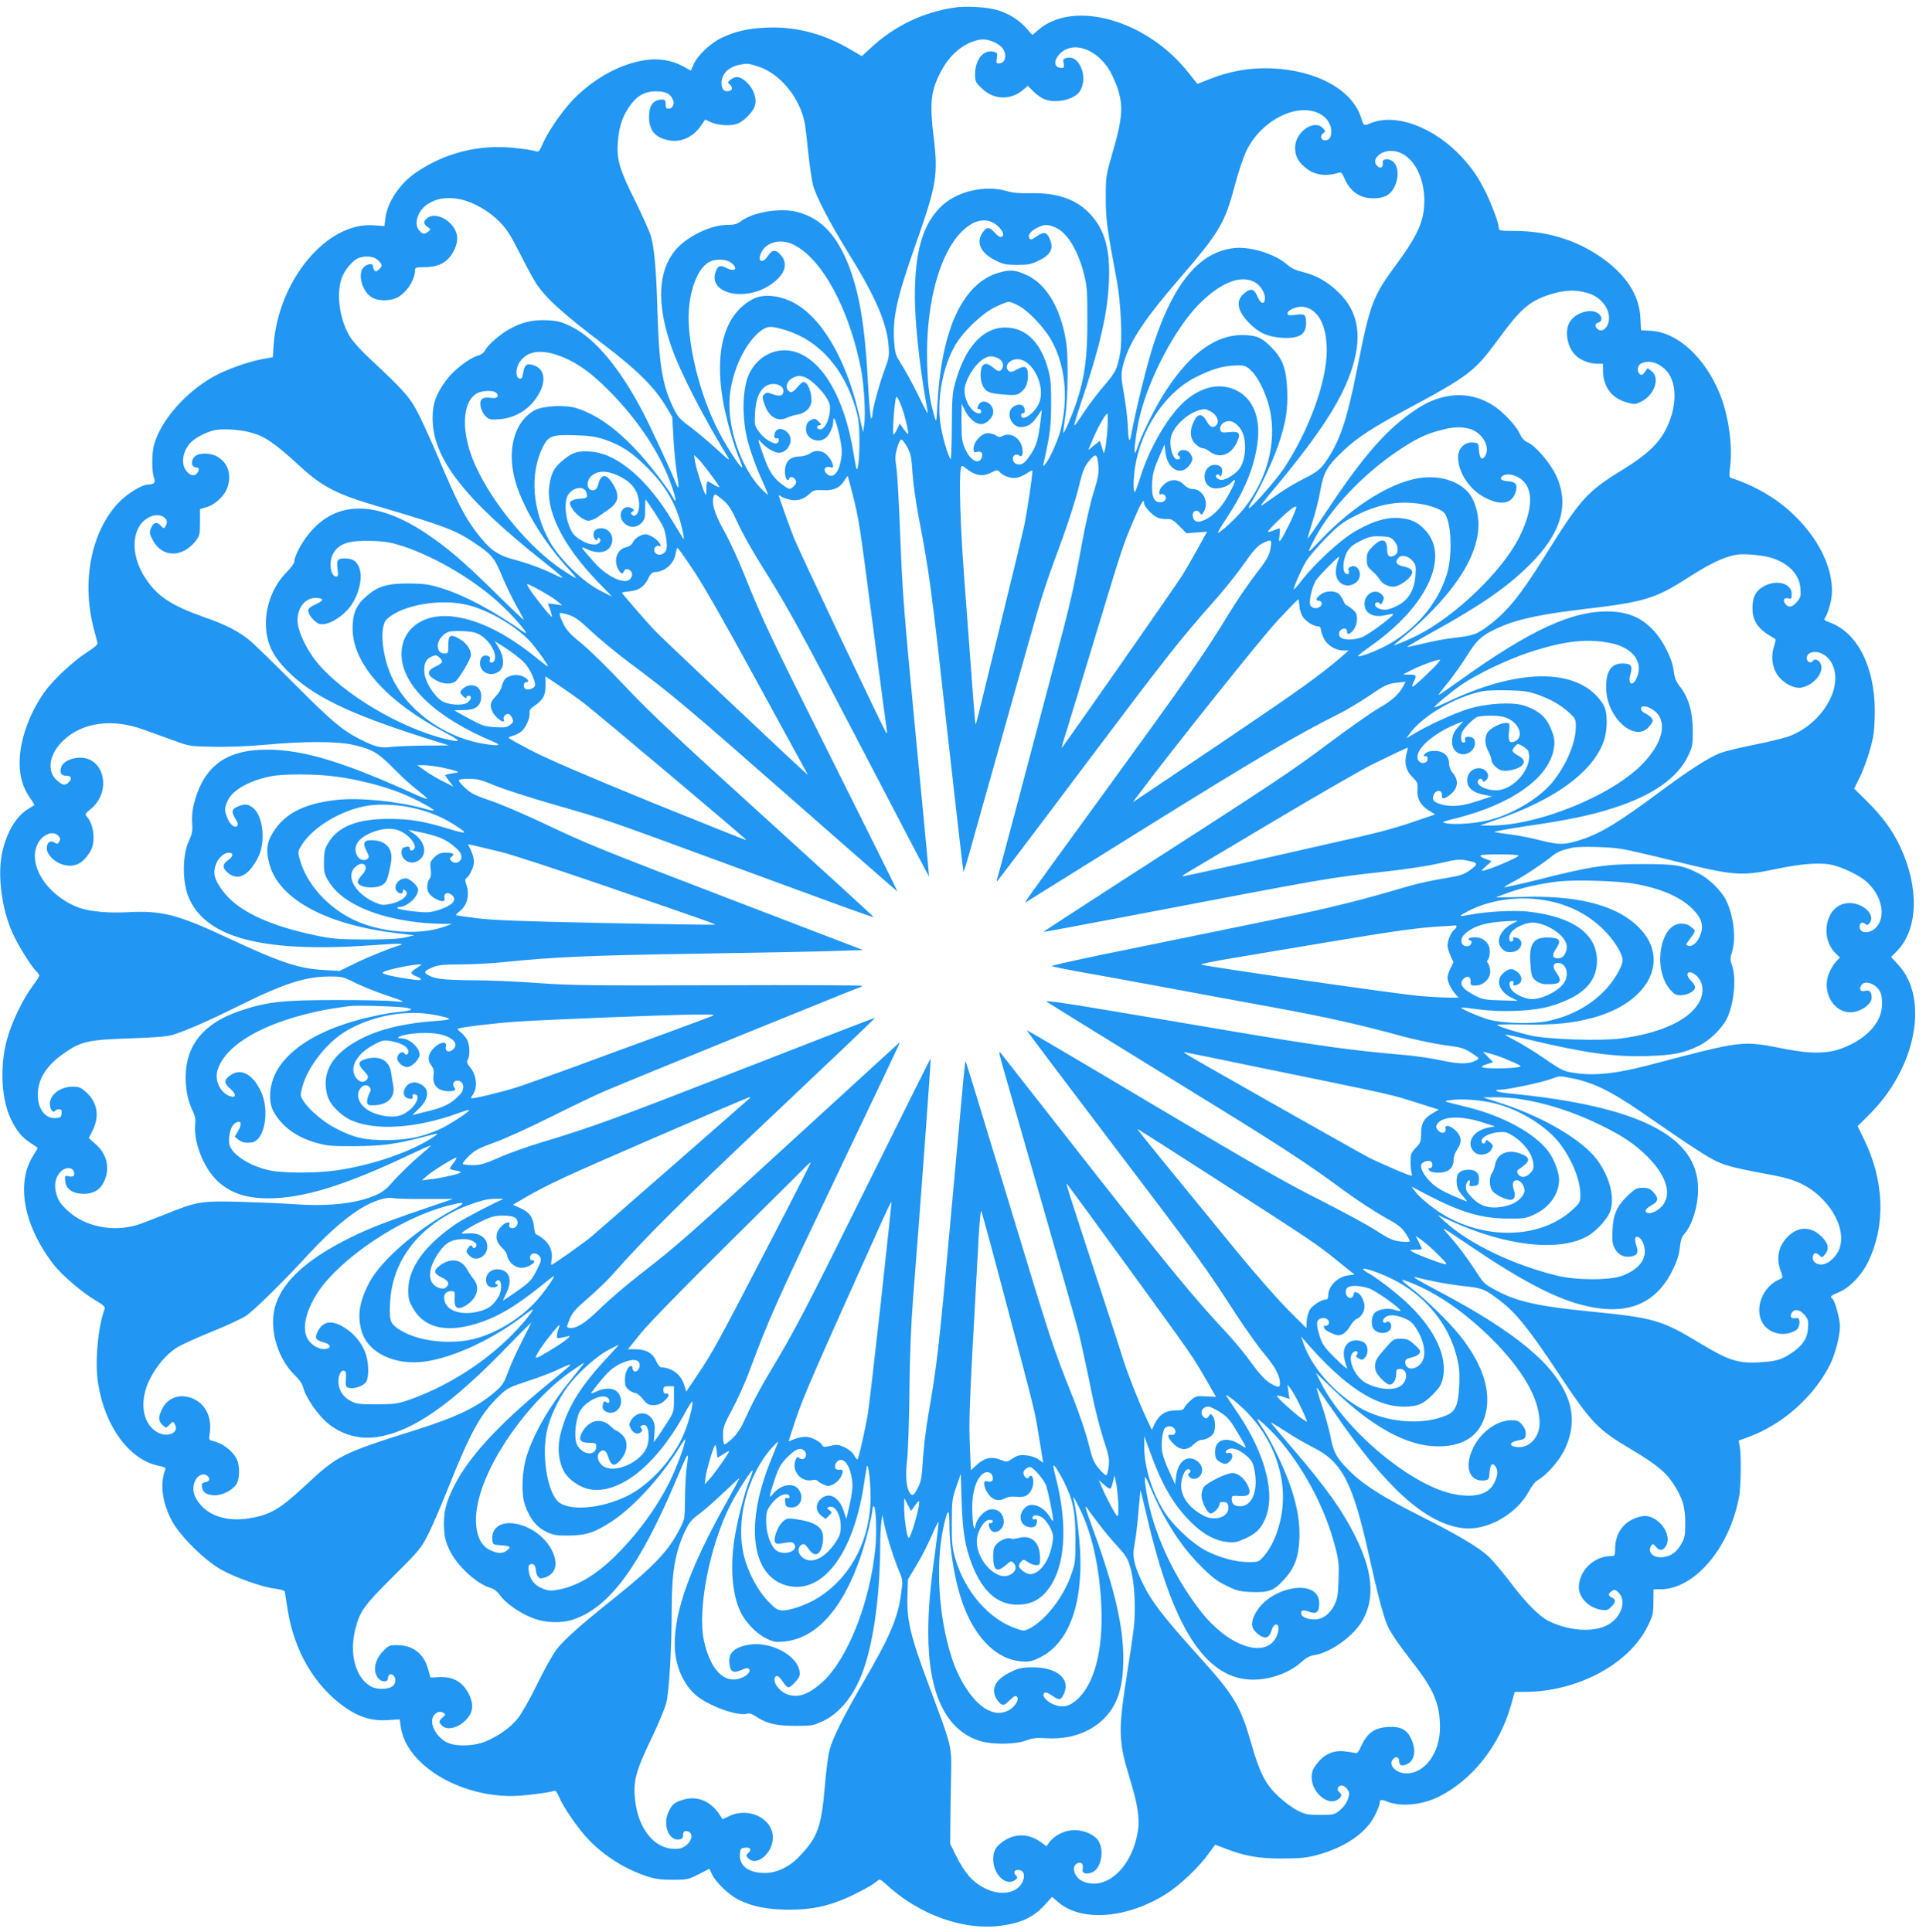 <?xml version="1.0" standalone="no"?>
<!DOCTYPE svg PUBLIC "-//W3C//DTD SVG 20010904//EN"
 "http://www.w3.org/TR/2001/REC-SVG-20010904/DTD/svg10.dtd">
<svg version="1.0" xmlns="http://www.w3.org/2000/svg"
 width="1276pt" height="1280pt" viewBox="0 0 1276 1280"
 preserveAspectRatio="xMidYMid meet">
<g transform="translate(0,1280) scale(0.1,-0.1)"
fill="#2196f3" stroke="none">
<path d="M6325 12750 c-205 -29 -398 -121 -552 -264 l-63 -58 -77 45 c-179
105 -366 153 -558 144 -123 -6 -200 -24 -293 -67 -73 -34 -160 -116 -187 -177
l-18 -41 -51 28 c-73 41 -166 56 -256 41 -156 -25 -314 -109 -449 -237 -77
-72 -184 -222 -225 -316 -25 -57 -25 -57 -58 -47 -18 5 -81 14 -140 20 -228
22 -450 -34 -639 -162 -110 -74 -193 -198 -206 -307 l-6 -50 -71 5 c-309 24
-632 -362 -663 -793 l-6 -81 -68 -12 c-93 -17 -242 -70 -322 -115 -189 -105
-354 -295 -397 -456 -15 -55 -15 -175 0 -214 12 -33 2 -46 -36 -46 -44 0 -142
-61 -201 -123 -180 -193 -244 -524 -161 -835 11 -42 22 -84 24 -92 3 -10 -21
-31 -67 -60 -90 -57 -227 -184 -284 -265 -100 -139 -165 -323 -165 -465 0 -94
19 -162 65 -231 20 -28 34 -53 33 -54 -2 -1 -20 -11 -40 -24 -81 -48 -145
-157 -174 -292 -32 -148 -2 -377 71 -535 36 -80 125 -222 155 -249 11 -10 20
-23 20 -29 0 -6 -20 -38 -45 -71 -67 -89 -141 -246 -171 -360 -47 -183 -34
-396 32 -528 39 -76 70 -113 125 -149 27 -17 49 -33 49 -34 0 -2 -14 -25 -30
-51 -117 -184 -62 -470 139 -726 56 -70 188 -183 276 -234 46 -27 63 -42 59
-53 -45 -119 -67 -358 -44 -497 45 -284 206 -504 398 -544 44 -9 52 -14 47
-27 -36 -92 -21 -215 42 -335 52 -100 216 -264 327 -326 93 -53 277 -118 359
-127 32 -4 60 -12 63 -18 2 -6 10 -58 19 -115 40 -273 178 -511 379 -652 95
-67 182 -93 286 -86 l78 5 7 -48 c34 -247 374 -460 734 -460 71 0 248 22 281
34 11 4 20 -7 33 -38 28 -68 128 -214 194 -282 107 -112 242 -197 389 -246 53
-17 92 -23 170 -23 97 0 104 2 173 37 l71 36 17 -36 c24 -52 110 -135 172
-167 95 -48 192 -67 336 -68 150 0 249 20 380 76 83 36 177 88 207 114 16 15
21 12 62 -25 214 -197 505 -303 751 -272 141 18 222 56 299 141 l46 51 42 -36
c155 -133 462 -107 721 60 87 56 213 176 273 261 l45 61 59 -23 c136 -53 225
-69 385 -69 121 1 165 5 230 23 185 50 326 146 384 263 17 34 31 69 31 78 0
27 10 30 49 14 89 -37 232 -24 344 32 225 113 404 342 479 611 l23 83 65 0
c350 1 691 182 816 435 34 69 38 84 38 160 l1 85 46 0 c223 0 453 267 519 604
14 66 17 279 6 341 l-7 40 73 27 c223 84 426 266 532 476 34 67 66 190 66 253
0 50 -34 174 -50 184 -19 12 -10 22 36 40 74 28 159 115 203 209 116 243 104
537 -32 813 l-40 81 81 81 c308 309 395 768 187 990 l-46 50 40 41 c139 143
147 418 21 688 -52 111 -116 199 -220 302 l-86 85 32 64 c36 71 79 198 94 281
6 30 11 105 11 166 0 293 -113 519 -294 588 -45 17 -46 18 -32 39 8 12 22 51
31 87 45 175 -51 407 -244 591 -111 107 -259 193 -413 242 -13 4 -14 15 -7 74
18 139 -10 338 -67 481 -98 242 -280 410 -456 420 l-67 4 -4 82 c-7 137 -78
258 -213 366 -174 138 -387 210 -622 210 -93 0 -103 2 -103 18 0 31 -47 158
-89 242 -49 99 -87 153 -157 230 -184 198 -437 292 -603 224 -46 -19 -46 -19
-61 29 -56 189 -292 321 -595 334 -142 6 -278 -18 -411 -71 l-81 -32 -63 79
c-275 346 -760 482 -993 277 l-37 -32 -44 49 c-49 55 -123 99 -199 119 -68 18
-198 25 -272 14z m261 -229 c48 -22 74 -54 74 -91 0 -31 -17 -50 -43 -50 -16
0 -18 5 -13 34 5 26 3 35 -10 40 -70 27 -134 -42 -134 -145 0 -49 3 -55 44
-94 82 -80 198 -81 283 -3 l22 20 37 -37 c20 -21 52 -43 70 -51 77 -32 201 -5
238 51 28 43 31 106 8 158 -23 52 -56 73 -96 63 -22 -5 -25 -10 -19 -36 5 -25
2 -30 -14 -30 -51 0 -56 49 -10 95 94 94 269 20 347 -147 78 -169 78 -247 -3
-523 -39 -136 -41 -145 -41 -285 0 -146 7 -195 74 -555 26 -139 37 -391 21
-477 -20 -105 -29 -124 -110 -218 -43 -50 -102 -129 -132 -175 -30 -46 -57
-84 -61 -84 -4 -1 14 59 38 132 131 388 183 612 191 827 8 213 -28 339 -126
443 -91 97 -216 140 -390 137 -75 -2 -122 2 -161 14 -146 43 -339 -3 -441
-108 -128 -129 -177 -330 -166 -670 6 -162 39 -446 76 -641 5 -27 8 -51 6 -53
-1 -2 -29 52 -62 120 -33 68 -81 156 -106 196 -43 67 -47 78 -53 155 -12 159
17 294 145 655 136 386 147 453 117 699 -27 225 -20 306 41 426 53 107 129
180 222 213 50 18 89 17 137 -5z m-1565 -161 c150 -47 285 -215 313 -390 3
-19 13 -102 21 -185 9 -82 23 -177 31 -210 19 -75 113 -255 234 -450 180 -289
256 -466 267 -616 5 -68 2 -84 -25 -155 -33 -87 -82 -265 -82 -300 0 -13 -4
-25 -8 -28 -5 -3 -14 99 -21 226 -19 372 -54 590 -123 775 -81 214 -188 328
-348 369 -111 28 -289 -1 -370 -61 -27 -20 -46 -25 -90 -25 -112 0 -272 -78
-346 -168 -115 -139 -124 -355 -28 -634 56 -165 210 -465 377 -738 16 -27 0
-15 -68 48 -50 46 -129 113 -176 149 -80 59 -89 70 -123 141 -70 150 -91 285
-101 652 -7 248 -20 392 -41 470 -8 30 -55 136 -104 235 -106 212 -125 277
-117 390 8 102 27 164 71 231 52 78 104 109 182 109 65 0 98 -17 114 -60 10
-26 -6 -55 -30 -55 -16 0 -20 7 -20 30 0 25 -4 30 -24 30 -57 0 -86 -38 -86
-115 0 -89 42 -139 133 -155 80 -15 162 23 213 100 l26 38 41 -19 c47 -21 130
-25 174 -8 40 15 101 77 113 115 16 48 -4 110 -50 156 -42 42 -75 48 -110 20
-20 -16 -21 -19 -6 -31 21 -18 20 -38 -3 -44 -32 -8 -51 11 -51 52 0 61 45
107 120 122 53 10 54 10 121 -11z m3717 -311 c51 -25 82 -70 82 -120 0 -39
-14 -59 -42 -59 -27 0 -35 30 -13 46 18 13 18 14 0 34 -58 64 -185 -24 -185
-129 0 -52 18 -89 64 -128 58 -52 136 -65 223 -38 18 6 24 1 37 -30 40 -94
103 -139 196 -139 73 1 113 23 139 77 35 73 24 153 -25 176 -26 12 -55 5 -53
-13 5 -38 -17 -49 -41 -21 -32 39 23 95 95 95 144 0 247 -193 216 -404 -14
-95 -62 -188 -175 -341 -163 -221 -178 -261 -266 -705 -70 -350 -117 -484
-217 -623 -28 -37 -53 -57 -114 -88 -86 -43 -166 -92 -246 -151 -29 -21 -55
-38 -58 -38 -4 0 19 30 50 68 318 378 472 609 543 813 80 228 56 397 -75 527
-72 72 -150 117 -239 139 -50 12 -80 26 -108 51 -77 68 -235 118 -342 109
-233 -21 -407 -226 -543 -642 -41 -125 -120 -448 -147 -597 -10 -60 -19 -37
-22 59 -2 48 -13 140 -24 203 -23 132 -23 146 -2 220 41 141 138 288 369 555
262 304 300 366 365 615 23 85 57 189 77 230 96 200 331 321 481 249z m-5686
-570 c83 -18 186 -76 254 -145 50 -50 75 -89 134 -205 40 -79 88 -169 107
-199 64 -101 173 -201 458 -417 216 -164 333 -281 408 -407 l41 -69 8 -146 c5
-80 15 -184 23 -230 15 -86 13 -114 -4 -70 -32 82 -162 363 -220 475 -151 291
-319 493 -474 569 -67 33 -90 39 -161 43 -95 5 -171 -13 -252 -59 -64 -36
-140 -103 -159 -138 -9 -18 -27 -32 -54 -39 -54 -17 -154 -94 -201 -156 -69
-92 -94 -159 -94 -256 0 -264 204 -529 726 -944 76 -60 136 -111 134 -113 -2
-3 -27 7 -54 21 -72 36 -173 74 -275 101 -105 28 -157 67 -245 184 -73 96
-128 205 -232 451 -45 107 -108 247 -139 310 -60 123 -98 167 -338 390 -50 47
-105 107 -122 135 -70 111 -95 282 -58 391 19 55 73 119 114 135 47 17 102 11
128 -16 30 -29 31 -37 4 -61 -17 -16 -22 -16 -29 -4 -6 8 -10 21 -10 28 0 19
-38 14 -60 -8 -43 -43 -12 -161 53 -200 38 -24 110 -26 159 -6 66 28 128 119
128 189 0 14 10 17 65 17 101 0 164 40 201 129 20 48 17 93 -9 132 -47 70
-136 101 -179 62 -24 -21 -23 -37 5 -57 22 -15 22 -16 3 -31 -26 -20 -32 -19
-56 5 -41 41 -16 129 48 174 61 42 135 54 224 35z m3535 -159 c54 -33 79 -90
40 -90 -7 0 -24 14 -39 30 -33 38 -51 38 -77 1 -48 -67 -15 -138 87 -188 49
-24 69 -28 142 -28 73 0 93 4 143 29 75 36 97 76 76 132 -22 57 -40 63 -89 29
-33 -23 -43 -26 -50 -15 -13 21 6 48 50 70 48 25 73 25 126 1 76 -35 147 -152
186 -309 20 -77 22 -113 22 -307 0 -246 -17 -372 -72 -540 -29 -86 -81 -209
-88 -203 -1 2 4 46 12 98 10 58 16 168 17 280 0 153 -3 202 -21 284 -40 188
-131 328 -247 382 -75 35 -108 39 -181 19 -242 -65 -386 -370 -413 -870 -7
-128 -7 -129 -20 -85 -32 109 -43 186 -48 340 -15 438 100 814 285 931 55 35
112 38 159 9z m-1330 -141 c189 -92 372 -430 448 -829 20 -105 31 -299 20
-366 l-7 -49 -24 105 c-86 384 -257 671 -453 763 -88 42 -189 49 -250 17 -187
-95 -259 -335 -202 -672 20 -116 73 -306 111 -392 11 -27 19 -50 17 -52 -10
-10 -116 155 -168 261 -100 204 -169 455 -185 670 -14 194 46 383 136 430 43
22 112 19 144 -6 51 -40 25 -64 -35 -33 -40 20 -55 13 -70 -34 -41 -137 192
-191 359 -83 99 64 128 139 76 200 -34 40 -58 39 -86 -4 -38 -58 -75 -37 -43
25 35 68 128 90 212 49z m3049 -245 c39 -18 74 -69 74 -107 0 -51 -29 -43 -53
16 -19 43 -41 48 -81 16 -60 -47 -52 -112 22 -191 66 -71 129 -100 224 -106
118 -7 163 22 161 103 -2 52 -8 57 -69 49 -46 -5 -54 -4 -54 10 0 23 66 49
107 43 96 -16 153 -122 153 -289 0 -207 -118 -531 -285 -783 -56 -83 -222
-271 -232 -261 -2 2 8 23 22 46 50 79 133 256 169 358 54 154 69 244 64 375
-6 146 -29 208 -107 288 -62 63 -100 79 -192 79 -189 0 -370 -142 -537 -421
-57 -95 -134 -254 -154 -318 -7 -23 -15 -41 -19 -41 -9 0 10 150 31 237 60
254 235 586 390 744 141 143 272 198 366 153z m2214 -76 c81 -24 140 -94 140
-165 0 -62 -46 -103 -78 -71 -18 18 -15 35 8 41 27 7 26 42 -2 61 -50 35 -151
4 -188 -57 -37 -61 -17 -170 41 -224 34 -31 91 -53 139 -53 l40 0 0 -42 c0
-108 55 -184 153 -213 56 -16 59 -16 100 4 87 42 127 156 70 201 l-27 21 -19
-26 c-15 -20 -22 -23 -33 -14 -21 17 -17 57 7 70 46 24 107 11 157 -35 86 -77
88 -250 6 -406 -48 -92 -129 -167 -280 -260 -243 -149 -282 -193 -529 -590
-150 -241 -240 -352 -358 -441 -84 -64 -105 -71 -247 -87 -52 -6 -140 -23
-194 -37 -55 -13 -101 -23 -103 -21 -2 1 72 45 164 96 320 177 493 296 642
443 213 208 272 404 179 599 -39 83 -138 197 -189 218 -21 9 -37 27 -52 59
-24 53 -112 145 -177 186 -152 96 -332 88 -501 -23 -197 -129 -353 -306 -604
-685 -65 -98 -119 -176 -121 -174 -2 1 12 50 31 109 19 58 43 153 53 211 22
122 45 161 159 267 86 81 187 147 409 266 412 221 454 253 605 459 145 199
206 254 324 296 109 38 187 43 275 17z m-3765 -87 c61 -35 157 -136 203 -213
99 -167 124 -392 67 -613 -17 -65 -72 -188 -100 -220 -16 -19 -16 -19 -10 10
42 189 48 238 49 385 0 121 -3 170 -18 225 -49 186 -149 285 -286 285 -149 0
-267 -131 -332 -368 -19 -67 -21 -106 -22 -294 -1 -119 -4 -214 -8 -210 -18
18 -59 163 -69 245 -21 170 20 375 102 514 52 88 173 204 259 247 40 20 82 36
94 36 11 0 44 -13 71 -29z m-1539 -162 c211 -68 373 -250 450 -506 22 -73 27
-109 28 -213 1 -111 -8 -209 -19 -198 -2 2 -11 48 -20 103 -57 357 -197 607
-376 670 -122 43 -253 -15 -314 -138 -45 -93 -52 -272 -16 -430 16 -71 63
-202 105 -291 20 -44 35 -81 33 -83 -2 -2 -24 18 -49 44 -131 141 -219 399
-204 599 13 174 104 367 209 444 44 32 68 32 173 -1z m-1545 -155 c124 -37
232 -109 366 -245 201 -204 345 -426 418 -643 27 -81 28 -110 1 -58 -30 57
-168 235 -249 319 -137 143 -259 227 -386 268 -74 24 -219 17 -276 -12 -132
-69 -187 -252 -136 -452 44 -177 187 -417 358 -601 30 -33 52 -60 48 -60 -4 0
-46 25 -92 56 -212 141 -454 430 -570 682 -99 214 -97 424 5 485 37 21 115 23
132 2 19 -23 1 -38 -40 -31 -54 8 -75 -10 -66 -59 4 -20 19 -49 32 -62 24 -23
31 -25 92 -21 115 9 215 75 268 180 44 86 27 155 -41 178 -45 15 -60 4 -69
-51 -5 -31 -10 -40 -24 -37 -27 5 -28 67 0 108 45 67 122 85 229 54z m2933
-24 c34 -12 50 -44 36 -70 -14 -26 -26 -25 -62 6 -44 36 -71 29 -79 -20 -9
-53 5 -107 34 -132 19 -16 44 -22 113 -28 78 -6 92 -4 114 12 35 27 50 59 50
115 0 60 -18 69 -73 39 -30 -17 -43 -19 -53 -11 -36 29 1 79 57 79 99 0 188
-178 144 -288 -28 -70 -120 -133 -120 -82 0 8 6 14 13 12 9 -2 12 6 10 25 -4
34 -37 42 -74 19 -54 -36 -17 -136 50 -136 44 1 74 20 108 71 l30 44 -6 -55
c-17 -140 -28 -181 -67 -240 -25 -39 -47 -62 -64 -66 -30 -7 -55 10 -55 38 0
23 25 34 44 19 21 -18 29 32 12 73 -24 57 -79 81 -127 56 -14 -8 -25 -7 -41 5
-13 8 -37 15 -54 15 -41 0 -94 -57 -94 -101 0 -26 3 -29 24 -23 27 6 40 -8 31
-35 -17 -54 -76 -25 -111 55 -21 48 -24 69 -24 177 l1 122 21 -43 c26 -53 71
-92 107 -92 38 0 81 44 81 81 0 60 -75 94 -98 44 -10 -21 -9 -25 3 -25 8 0 15
-7 15 -15 0 -24 -34 -17 -62 13 -29 31 -48 81 -48 126 1 63 66 171 124 207 35
21 53 23 90 9z m1679 -80 c42 -36 88 -122 117 -215 69 -227 9 -495 -161 -707
-45 -57 -154 -158 -170 -158 -4 0 20 41 54 92 121 183 184 334 207 496 25 172
-28 304 -144 358 -101 47 -217 24 -324 -63 -114 -93 -245 -314 -307 -515 -17
-54 -33 -98 -37 -98 -11 0 -10 94 3 170 39 248 201 488 394 587 117 60 185 79
282 82 45 1 57 -3 86 -29z m-2949 -50 c38 -14 114 -87 143 -138 22 -36 25 -51
20 -94 -7 -60 -36 -113 -62 -113 -24 0 -31 22 -8 27 16 3 16 5 -5 26 -19 19
-26 21 -45 11 -30 -16 -37 -28 -37 -66 0 -58 76 -93 126 -58 27 18 54 75 54
111 0 49 17 13 40 -86 15 -67 20 -109 15 -144 -13 -103 -53 -152 -95 -118 -29
24 -18 56 18 47 23 -6 24 -4 18 22 -4 15 -20 41 -35 56 -33 34 -78 38 -118 11
-16 -11 -46 -19 -72 -19 -58 -1 -91 -37 -91 -100 0 -41 19 -73 28 -47 6 19 30
14 42 -8 8 -15 6 -24 -10 -40 -26 -26 -29 -26 -77 9 -59 43 -86 84 -123 186
-43 123 -43 124 -16 93 34 -37 86 -68 117 -68 54 0 95 71 68 119 -19 33 -62
49 -83 31 -21 -17 -22 -62 -1 -54 17 7 21 -21 4 -32 -21 -12 -87 28 -119 73
-31 43 -32 47 -28 126 5 97 32 158 79 183 46 23 109 3 109 -35 0 -33 -19 -40
-67 -24 -40 14 -46 14 -60 0 -14 -13 -14 -20 2 -66 28 -85 89 -120 153 -87 15
7 45 16 66 19 47 8 84 40 91 81 7 40 -15 116 -38 130 -16 9 -24 5 -51 -26 -36
-42 -47 -45 -66 -23 -18 22 -4 62 28 79 32 18 52 19 86 6z m672 -308 c8 -35
13 -66 11 -68 -2 -2 -15 12 -30 33 l-26 36 -17 -36 c-10 -21 -21 -37 -24 -37
-10 0 5 215 17 247 8 20 47 -78 69 -175z m2021 78 c36 -22 52 -62 33 -85 -21
-25 -44 -17 -65 23 -29 53 -58 55 -84 3 -31 -60 -28 -116 8 -152 16 -16 38
-29 49 -29 11 0 31 -9 45 -21 63 -49 139 -26 179 55 31 64 21 80 -47 73 -48
-5 -55 -3 -60 14 -9 28 21 59 57 59 38 0 83 -44 97 -96 21 -77 8 -174 -31
-224 -25 -32 -87 -70 -114 -70 -27 0 -50 25 -33 35 6 4 15 2 19 -6 6 -9 11 -5
15 14 9 35 -9 57 -46 57 -83 0 -95 -134 -14 -154 34 -9 98 9 120 34 38 42 35
17 -7 -62 -48 -93 -105 -155 -168 -183 -48 -22 -73 -13 -78 27 -4 32 27 47 45
22 14 -19 15 -19 32 13 31 61 -13 143 -77 143 -20 0 -40 10 -60 30 -45 44
-105 37 -149 -20 -15 -19 -17 -54 -3 -45 6 4 17 1 25 -5 23 -19 0 -52 -33 -48
-40 5 -53 40 -49 128 3 60 12 93 43 165 l39 90 6 -54 c16 -121 116 -162 169
-68 13 24 13 30 0 55 -18 32 -60 41 -80 17 -11 -14 -11 -18 -1 -25 21 -12 3
-32 -18 -21 -25 14 -43 84 -35 136 12 84 134 189 224 194 8 1 30 -8 47 -19z
m-690 -112 c-4 -57 -11 -116 -15 -133 l-9 -30 -13 42 -13 42 -39 -30 -38 -31
33 79 c34 79 82 163 94 163 3 0 3 -46 0 -102z m2398 1 c88 -24 144 -126 101
-185 -20 -26 -34 -10 -38 46 -3 44 -4 45 -41 48 -53 5 -97 -39 -97 -97 0 -103
77 -218 182 -270 104 -53 176 -38 199 39 15 50 2 68 -54 72 -47 3 -59 23 -24
39 36 16 99 -4 135 -45 62 -71 50 -199 -33 -366 -112 -224 -423 -523 -677
-651 -68 -34 -167 -74 -153 -62 6 5 46 39 90 75 44 36 119 106 166 155 274
283 364 535 264 739 -47 95 -178 153 -322 140 -194 -16 -463 -179 -688 -418
-90 -95 -91 -94 -33 17 103 195 321 425 548 577 119 80 184 112 285 138 81 22
134 24 190 9z m-8080 -23 c97 -25 160 -68 323 -217 162 -149 250 -194 557
-283 395 -116 482 -149 598 -226 125 -84 142 -103 192 -225 25 -60 68 -149 95
-197 28 -49 50 -91 50 -95 0 -3 -89 81 -197 188 -206 202 -310 291 -452 386
-329 219 -595 218 -774 -3 -52 -64 -97 -150 -97 -184 0 -12 -21 -41 -49 -69
-92 -90 -146 -232 -139 -365 6 -112 46 -194 142 -291 162 -164 403 -282 896
-439 l175 -55 -165 -1 c-91 -1 -190 -5 -220 -9 -65 -9 -101 -1 -195 46 -125
62 -196 122 -440 367 -132 133 -265 262 -295 288 -75 63 -163 109 -305 158
-220 78 -312 138 -391 258 -111 166 -92 362 40 412 60 22 120 -15 96 -60 -13
-25 -15 -25 -38 0 -24 26 -46 18 -62 -21 -11 -26 -10 -35 12 -77 60 -116 192
-120 282 -9 29 37 31 44 31 127 l0 87 44 13 c61 18 126 82 141 140 23 85 -2
154 -70 194 -45 27 -121 27 -149 2 -27 -24 -25 -68 2 -72 27 -4 30 -10 17 -33
-14 -27 -44 -27 -69 1 -43 45 -36 127 16 189 30 35 107 77 167 89 50 11 164 4
231 -14z m2353 -49 c111 -39 178 -83 282 -187 103 -104 164 -198 205 -317 22
-64 43 -164 32 -153 -2 3 -34 55 -70 115 -163 273 -363 447 -536 462 -85 8
-123 -2 -181 -48 -65 -51 -86 -86 -99 -165 -30 -169 83 -401 309 -638 l105
-109 -85 43 c-110 57 -263 207 -327 320 -117 209 -135 452 -46 630 37 73 61
81 218 76 95 -3 135 -9 193 -29z m2004 -52 c22 -42 27 -65 33 -164 4 -64 22
-195 40 -291 72 -371 88 -493 189 -1409 58 -518 107 -945 109 -947 2 -2 22 62
45 144 22 81 100 356 172 612 72 256 167 593 211 750 87 312 114 395 227 700
41 113 90 265 107 337 28 114 38 139 70 179 45 54 55 49 62 -32 4 -49 -1 -78
-31 -174 -20 -63 -55 -214 -77 -335 -59 -321 -76 -397 -198 -855 -60 -228
-166 -629 -235 -890 -70 -261 -128 -481 -131 -487 -2 -7 -2 -13 0 -13 2 0 257
336 566 748 560 744 646 854 874 1111 67 75 155 186 197 246 59 85 86 115 120
134 61 32 67 28 54 -39 -10 -47 -26 -74 -97 -165 -47 -61 -125 -175 -174 -255
-171 -280 -276 -431 -806 -1160 -576 -792 -559 -767 -538 -755 8 5 370 230
804 501 707 440 992 608 1265 744 47 23 137 77 201 120 104 71 122 79 178 86
l63 7 -12 -24 c-31 -59 -75 -99 -162 -149 -51 -29 -205 -138 -343 -241 -245
-184 -365 -263 -1383 -918 -276 -178 -501 -325 -500 -326 2 -1 244 44 538 100
1397 267 1343 257 1725 300 139 15 292 39 362 55 105 25 131 28 174 20 85 -16
87 -23 24 -68 -39 -28 -64 -35 -173 -53 -70 -11 -179 -35 -242 -54 -300 -89
-513 -142 -849 -211 -201 -41 -460 -94 -576 -118 -115 -24 -373 -76 -572 -117
-199 -41 -359 -77 -355 -80 4 -3 75 -18 157 -33 83 -14 332 -60 555 -101 223
-42 567 -105 764 -141 348 -64 562 -112 858 -193 79 -21 199 -46 268 -56 112
-14 130 -20 179 -52 54 -35 54 -35 30 -49 -49 -26 -110 -26 -230 0 -64 14
-174 30 -245 36 -339 29 -544 57 -1099 150 -330 56 -754 128 -943 159 -207 35
-338 53 -330 46 7 -7 360 -225 783 -485 768 -472 910 -563 1191 -770 82 -60
200 -137 262 -172 92 -50 118 -70 142 -107 17 -24 30 -49 30 -54 0 -6 -24 -7
-60 -3 -52 6 -75 16 -162 72 -55 36 -225 128 -377 205 -218 109 -451 243
-1106 632 -456 272 -831 493 -833 491 -2 -1 247 -332 554 -736 585 -770 627
-828 824 -1133 68 -104 156 -229 197 -277 71 -84 103 -144 103 -194 0 -31 -15
-30 -71 5 -31 20 -68 61 -118 130 -39 55 -111 142 -158 193 -226 242 -383 433
-912 1107 -313 399 -578 737 -589 751 -18 22 -15 6 18 -110 21 -74 137 -479
258 -900 121 -421 227 -794 236 -830 26 -109 56 -246 92 -425 19 -93 53 -225
75 -293 36 -108 40 -130 34 -178 -3 -29 -10 -56 -15 -59 -5 -3 -26 16 -48 42
-35 41 -44 62 -71 170 -17 68 -62 201 -100 296 -139 350 -140 352 -431 1312
-223 735 -279 917 -283 922 -4 4 -5 -7 -102 -1077 -74 -816 -87 -934 -145
-1265 -16 -93 -32 -228 -36 -300 -6 -108 -11 -138 -30 -177 -27 -54 -38 -63
-52 -45 -27 32 -35 106 -23 215 7 59 14 265 16 457 2 234 10 440 24 620 46
577 120 1589 117 1592 -1 2 -189 -374 -417 -834 -414 -836 -478 -960 -655
-1255 -52 -86 -117 -208 -144 -270 -38 -85 -61 -123 -95 -156 -24 -23 -49 -42
-54 -42 -7 0 -11 24 -11 60 0 54 6 70 61 172 33 62 80 165 104 228 151 402
164 431 650 1450 180 377 334 701 342 720 l15 35 -23 -21 c-13 -11 -321 -293
-685 -626 -703 -644 -757 -692 -1014 -892 -91 -71 -210 -173 -265 -227 -99
-97 -159 -135 -203 -127 -20 3 -20 4 2 57 17 44 37 67 121 139 55 48 122 112
149 142 237 267 450 479 1066 1061 380 359 689 653 687 655 -1 2 -394 -150
-872 -337 -854 -333 -998 -386 -1340 -489 -93 -28 -220 -73 -281 -101 -94 -41
-122 -49 -172 -49 -34 0 -63 4 -66 8 -3 5 16 29 42 54 39 37 67 52 167 88 66
23 235 100 375 170 140 70 300 147 355 170 192 82 1687 690 1696 690 5 0 9 3
9 8 0 4 -428 6 -950 4 -835 -3 -979 -1 -1188 14 -130 10 -329 19 -442 19 -202
2 -257 9 -303 40 -21 15 -11 25 47 49 29 12 73 16 180 16 77 0 204 7 281 15
328 34 579 45 1275 56 399 6 811 14 916 18 l192 6 -832 319 c-938 360 -983
378 -1300 528 -126 59 -280 125 -343 145 -91 31 -123 46 -158 79 -25 22 -45
46 -45 52 0 8 22 12 65 12 55 0 84 -7 175 -45 60 -25 234 -81 387 -125 339
-97 337 -96 1068 -365 939 -345 1048 -385 1052 -381 2 2 -322 298 -719 658
-579 525 -763 697 -923 867 -110 117 -242 247 -294 289 -79 64 -99 87 -123
137 -16 34 -24 61 -18 63 6 2 34 -4 63 -14 40 -14 72 -38 142 -105 50 -47 164
-142 255 -210 288 -215 370 -284 1080 -908 382 -335 695 -609 696 -608 1 1
-189 385 -423 852 -429 857 -468 938 -595 1255 -39 96 -98 225 -133 286 -62
112 -83 183 -66 227 6 17 12 14 56 -22 41 -34 57 -58 101 -153 28 -62 94 -181
147 -265 188 -299 259 -429 687 -1251 238 -458 434 -831 435 -830 1 2 -38 417
-87 923 -78 818 -90 964 -103 1315 -8 217 -20 429 -26 470 -10 64 -9 84 5 133
10 36 22 57 29 54 7 -2 24 -25 39 -52z m-1306 -175 c35 -46 62 -86 60 -88 -2
-2 -19 6 -37 17 -19 12 -37 21 -41 21 -5 0 -8 -21 -8 -47 0 -25 -2 -44 -5 -41
-11 10 -63 173 -70 218 l-7 45 22 -20 c13 -11 51 -58 86 -105z m1781 -7 c28
-4 51 1 80 16 40 20 41 20 58 1 24 -26 79 -43 115 -35 16 4 45 17 65 30 19 14
35 20 35 16 0 -38 -36 -277 -55 -366 -13 -60 -85 -360 -160 -665 -167 -685
-158 -650 -162 -647 -3 3 -15 158 -73 940 -28 367 -38 701 -24 754 6 22 6 22
44 -8 22 -18 54 -33 77 -36z m-2392 -4 c72 -34 113 -75 130 -132 16 -55 12
-109 -11 -128 -12 -9 -18 -9 -27 0 -9 9 -9 14 3 21 13 9 13 11 0 20 -60 39
-108 -43 -55 -95 33 -34 83 -34 116 1 20 22 24 35 23 90 0 35 1 64 2 64 7 0
107 -154 119 -183 17 -42 28 -122 20 -147 -13 -40 -66 -48 -79 -13 -8 21 12
43 31 36 13 -5 14 -3 4 16 -14 26 -68 61 -94 61 -30 0 -72 -27 -84 -53 -7 -16
-23 -28 -42 -32 -62 -13 -88 -83 -56 -145 17 -33 30 -38 39 -15 7 19 30 19 46
0 21 -25 -3 -65 -37 -65 -57 0 -145 53 -208 126 -96 110 -95 107 -44 84 75
-33 138 -21 159 31 22 52 -12 109 -65 109 -40 0 -59 -21 -51 -55 6 -25 26 -35
26 -13 0 9 3 9 12 0 8 -8 8 -15 -2 -28 -20 -23 -81 -11 -135 26 -34 23 -48 43
-65 87 -28 73 -31 167 -6 205 35 53 110 61 122 12 8 -32 3 -36 -45 -38 -22 -1
-46 -8 -55 -15 -14 -11 -14 -16 -1 -41 22 -43 82 -90 114 -90 15 0 43 11 62
25 19 13 51 36 71 50 65 44 75 90 33 161 -46 78 -83 79 -102 4 -6 -24 -16 -36
-29 -38 -47 -7 -56 59 -14 96 42 35 100 35 175 1z m1554 -124 c42 -171 43
-173 136 -885 46 -355 87 -658 90 -675 3 -18 2 -26 -4 -20 -13 15 -576 1202
-610 1288 -31 78 -101 275 -101 284 0 3 6 1 13 -5 6 -5 30 -15 53 -21 51 -14
97 -1 136 36 26 25 35 28 91 25 71 -3 113 16 143 67 10 17 19 29 20 28 1 -1
16 -56 33 -122z m1931 -59 c0 -21 48 -74 82 -92 16 -9 46 -14 66 -13 32 2 43
-4 85 -46 l47 -48 68 5 69 5 -67 -121 c-37 -67 -80 -141 -96 -166 -48 -77
-798 -1150 -801 -1147 -1 2 15 59 37 127 21 69 107 350 190 625 178 587 176
581 248 753 51 121 72 155 72 118z m1844 -7 c34 -6 81 -20 106 -32 40 -20 47
-28 62 -77 25 -81 24 -245 -2 -339 -52 -185 -182 -352 -364 -465 -69 -44 -208
-100 -228 -94 -5 2 33 32 84 68 375 264 528 596 356 772 -49 51 -94 71 -173
76 -87 5 -179 -24 -298 -95 -91 -55 -255 -206 -337 -311 -30 -39 -56 -69 -58
-67 -6 6 45 124 79 183 19 31 79 102 134 157 88 89 112 107 205 153 149 75
286 97 434 71z m-877 -121 c-25 -51 -51 -102 -60 -113 -14 -18 -15 -16 -10 28
3 26 3 47 1 47 -3 0 -22 -7 -42 -15 -20 -8 -36 -12 -36 -7 0 9 98 105 150 146
19 16 36 24 38 17 2 -6 -17 -52 -41 -103z m690 -122 c29 -34 31 -81 2 -96 -33
-18 -49 -5 -49 38 0 73 -37 81 -95 22 -35 -36 -40 -47 -40 -87 0 -40 5 -49 36
-77 20 -17 41 -41 48 -53 17 -33 68 -56 104 -49 35 7 92 48 108 77 15 28 -3
46 -54 56 -47 10 -58 31 -31 58 22 22 62 13 93 -22 21 -24 23 -34 19 -94 -7
-98 -47 -165 -118 -201 -29 -16 -67 -28 -82 -28 -37 0 -68 16 -68 35 0 18 27
20 33 3 2 -8 10 -1 17 14 11 24 11 31 -5 48 -41 46 -115 7 -115 -60 0 -65 60
-96 143 -75 26 6 47 9 47 6 -1 -17 -166 -138 -207 -153 -60 -22 -132 -20 -147
5 -14 22 3 52 30 52 12 0 18 -7 18 -17 -3 -28 22 -21 45 11 13 18 21 45 21 69
0 33 -6 45 -31 66 -17 14 -34 26 -39 26 -4 0 -13 13 -20 29 -6 16 -20 37 -30
46 -25 23 -86 22 -118 -2 -31 -23 -39 -43 -18 -43 21 0 30 -18 16 -35 -17 -21
-57 -19 -69 4 -11 21 8 110 33 159 8 15 49 61 91 102 71 71 75 73 60 38 -8
-21 -15 -56 -15 -78 0 -77 74 -116 134 -69 54 42 14 136 -43 100 -7 -5 -10
-14 -7 -20 12 -18 -4 -34 -20 -20 -21 17 -17 86 7 135 16 31 35 50 71 69 70
38 95 45 162 41 50 -2 63 -7 83 -30z m-6567 -35 c223 -74 490 -234 658 -396
100 -95 192 -208 142 -173 -201 142 -402 249 -555 294 -75 23 -110 27 -210 28
-144 0 -205 -19 -284 -90 -64 -58 -86 -113 -85 -214 4 -232 227 -480 619 -687
101 -53 103 -64 7 -42 -305 71 -693 302 -865 514 -66 82 -119 193 -125 259 -8
96 50 170 128 164 53 -4 45 -19 -25 -50 -16 -7 -31 -20 -33 -29 -5 -26 41 -83
75 -93 45 -12 128 30 187 95 73 81 107 220 71 289 -19 37 -43 50 -93 50 -47 0
-54 -12 -45 -75 5 -37 3 -45 -10 -45 -39 0 -51 103 -17 157 38 63 105 84 255
79 90 -3 127 -10 205 -35z m1927 -164 c62 -93 217 -364 398 -697 164 -300 311
-570 328 -600 l30 -55 -29 26 c-91 81 -947 889 -987 932 -67 72 -217 245 -217
250 0 2 23 7 51 9 62 6 98 31 124 86 15 30 26 41 43 42 66 1 128 55 138 122 4
21 9 38 13 38 3 0 52 -69 108 -153z m7148 84 c112 -39 176 -110 183 -200 4
-50 1 -61 -23 -89 -31 -37 -58 -41 -79 -10 -18 25 -4 42 27 32 14 -4 17 1 17
30 0 70 -94 97 -180 54 -56 -29 -80 -73 -80 -148 0 -71 30 -125 92 -167 26
-17 52 -33 57 -35 7 -2 4 -20 -5 -48 -23 -66 -14 -140 22 -192 38 -55 110 -93
158 -84 80 15 150 97 130 153 -10 30 -42 43 -54 23 -11 -18 -40 -5 -40 18 0
27 20 42 55 42 47 0 94 -35 117 -87 70 -158 -80 -398 -297 -474 -33 -11 -134
-36 -225 -54 -91 -18 -190 -42 -222 -54 -77 -30 -201 -109 -398 -255 -274
-204 -395 -278 -526 -320 -107 -35 -145 -35 -264 -5 -61 16 -152 34 -203 40
-50 6 -99 14 -107 16 -8 3 86 20 210 39 278 40 440 74 590 124 252 82 413 196
483 340 29 60 32 73 32 165 0 123 -27 220 -82 292 -30 38 -39 60 -45 111 -10
82 -73 204 -141 273 -74 76 -158 112 -270 117 -251 12 -535 -118 -1019 -466
-71 -51 -128 -90 -128 -87 0 3 30 43 68 89 37 46 93 126 125 178 67 108 107
140 247 197 108 43 260 74 530 106 393 46 468 69 679 205 152 97 235 137 321
154 51 10 188 -3 245 -23z m-8150 -222 c39 -22 84 -51 100 -65 l30 -25 -47 7
-48 6 15 -42 c8 -24 13 -45 11 -47 -5 -5 -125 145 -150 188 -19 32 -19 32 0
25 10 -4 51 -25 89 -47z m5013 -90 c1 -23 11 -56 22 -74 20 -32 72 -65 104
-65 9 0 16 -8 16 -17 0 -10 9 -37 19 -60 22 -48 79 -83 133 -83 l33 0 -49 -43
c-143 -123 -279 -220 -775 -555 -300 -202 -558 -376 -575 -387 l-31 -20 30 40
c213 286 823 1050 928 1162 72 78 135 142 138 142 3 1 6 -18 7 -40z m-5504 1
c148 -38 337 -153 424 -258 43 -52 102 -137 102 -147 0 -3 -33 20 -72 53 -212
172 -405 265 -578 279 -188 14 -320 -90 -320 -252 1 -206 227 -420 610 -580
61 -25 32 -30 -72 -12 -271 47 -520 236 -613 465 -58 143 -69 316 -22 360 102
95 360 139 541 92z m41 -181 c77 -22 153 -127 131 -184 -9 -23 -39 -19 -31 4
4 14 0 21 -15 26 -29 9 -50 -12 -50 -50 0 -67 84 -96 134 -46 28 28 24 90 -8
146 l-28 46 44 -27 c79 -50 146 -103 167 -133 33 -46 62 -117 55 -135 -7 -18
-47 -31 -63 -21 -17 10 -13 45 4 45 25 0 17 19 -17 36 -36 19 -91 13 -119 -12
-10 -9 -21 -32 -25 -51 -3 -18 -21 -48 -40 -67 -37 -37 -42 -62 -19 -106 22
-42 86 -83 72 -46 -6 16 11 36 30 36 7 0 19 -12 25 -26 11 -23 10 -29 -12 -46
-21 -17 -36 -20 -100 -16 -69 4 -86 10 -173 57 -53 29 -97 53 -97 54 0 1 27 2
59 2 79 0 115 25 119 83 4 50 -23 82 -68 82 -28 0 -70 -29 -70 -48 0 -5 9 -17
20 -27 11 -10 20 -13 20 -7 0 7 7 12 15 12 24 0 17 -28 -10 -46 -35 -23 -133
-14 -173 15 -51 36 -104 124 -110 181 -6 61 9 94 50 111 24 10 31 9 48 -6 29
-27 25 -38 -22 -60 -61 -28 -62 -56 -5 -89 48 -29 102 -33 133 -12 26 19 104
150 104 176 0 38 -29 79 -75 106 -61 36 -75 28 -75 -41 0 -51 -2 -55 -23 -55
-32 0 -47 18 -47 55 0 31 35 75 70 88 27 10 134 7 175 -4z m7530 -71 c136 -29
207 -115 175 -212 -25 -78 -69 -71 -48 7 15 57 6 69 -50 71 -82 2 -118 -59
-110 -184 14 -185 189 -336 279 -239 16 17 29 37 29 44 0 14 -21 34 -53 50
-31 15 -35 45 -5 45 33 0 85 -34 103 -69 40 -79 3 -187 -103 -302 -199 -215
-698 -420 -1019 -419 l-68 1 110 38 c380 130 629 310 706 509 31 81 32 204 1
254 -148 239 -536 249 -1011 27 -57 -27 -106 -48 -108 -46 -6 6 108 101 182
152 100 69 311 169 450 214 233 76 385 92 540 59z m-1214 -198 c-51 -50 -97
-90 -102 -90 -5 0 -3 13 6 30 23 44 19 50 -27 50 l-43 1 50 26 c57 30 172 73
195 72 8 0 -27 -40 -79 -89z m-5601 -192 c83 -63 1090 -911 1086 -915 -2 -2
-286 112 -632 252 -409 167 -684 285 -786 338 -87 45 -158 85 -158 88 0 4 12
10 27 14 15 3 39 15 54 26 30 21 63 94 57 127 -2 14 7 28 31 44 59 40 76 72
75 138 l-1 59 91 -61 c50 -34 120 -83 156 -110z m6329 49 c91 -33 151 -68 208
-120 40 -37 43 -43 43 -92 0 -101 -56 -239 -143 -353 -83 -109 -253 -216 -417
-262 -84 -24 -237 -37 -296 -25 -38 7 -35 9 73 36 350 90 589 255 633 439 15
63 10 101 -25 173 -30 65 -87 108 -175 134 -77 22 -236 13 -355 -22 -88 -26
-258 -102 -364 -165 l-54 -32 21 29 c84 118 300 245 483 283 24 5 100 8 169 6
105 -2 137 -7 199 -29z m-224 -148 c91 -25 138 -125 75 -159 -38 -20 -50 -3
-43 61 6 59 6 59 -21 59 -35 0 -101 -34 -120 -62 -22 -31 -20 -81 4 -125 11
-21 20 -45 20 -54 0 -27 38 -67 71 -74 38 -9 112 11 134 35 21 23 11 44 -31
66 -19 10 -34 24 -34 31 0 11 27 43 36 43 15 0 63 -32 68 -45 36 -94 -76 -244
-193 -260 -63 -8 -141 22 -141 54 0 23 26 29 33 9 3 -10 7 -10 20 1 36 29 5
81 -46 81 -44 0 -77 -35 -77 -80 0 -52 41 -84 123 -98 l42 -8 -97 -32 c-101
-34 -173 -40 -239 -22 -51 14 -65 33 -50 66 15 33 57 31 54 -4 -4 -31 19 -28
62 9 45 40 49 91 10 137 -16 19 -25 42 -25 64 0 50 -38 83 -95 83 -29 0 -50
-6 -62 -17 -16 -17 -16 -18 1 -18 12 0 16 -6 14 -22 -4 -28 -45 -32 -61 -7
-38 61 94 183 272 250 l26 10 -26 -28 c-37 -40 -49 -66 -49 -111 0 -68 70
-103 123 -62 37 29 39 87 3 96 -30 7 -47 -2 -39 -21 3 -9 -1 -15 -11 -15 -12
0 -16 10 -16 35 0 29 9 46 46 85 27 29 57 51 72 53 55 8 128 7 167 -4z m-9020
-81 c55 -20 147 -53 205 -74 103 -38 109 -39 264 -42 101 -2 228 3 350 14 251
23 466 23 570 0 129 -28 171 -53 271 -155 50 -51 120 -116 158 -144 37 -29 67
-55 67 -59 0 -4 -30 7 -67 23 -481 219 -749 301 -988 302 -277 2 -426 -108
-491 -362 -10 -42 -14 -87 -11 -125 4 -50 0 -70 -19 -112 -48 -100 -48 -284 0
-389 123 -270 513 -363 1270 -304 114 9 165 7 125 -4 -63 -18 -212 -78 -297
-120 l-102 -50 -103 6 c-168 9 -290 50 -643 215 -327 153 -434 180 -654 168
-125 -7 -251 4 -318 27 -214 74 -354 286 -282 427 31 61 100 89 134 54 18 -18
19 -23 6 -44 -8 -13 -13 -13 -30 -2 -29 17 -50 0 -50 -40 0 -40 53 -93 108
-107 77 -21 131 6 181 89 36 60 23 178 -24 230 -13 15 -11 20 25 49 141 113
94 341 -69 341 -58 0 -113 -27 -125 -61 -13 -39 -2 -59 34 -59 34 0 40 -19 14
-44 -22 -22 -38 -20 -73 10 -76 64 -57 180 44 273 125 115 319 141 520 69z
m8373 -163 c-16 -61 -3 -112 40 -154 33 -33 36 -40 33 -82 -4 -61 19 -103 73
-138 l44 -27 -137 -47 c-154 -52 -242 -75 -561 -146 -124 -28 -393 -89 -599
-136 -206 -46 -376 -83 -378 -81 -2 2 18 16 44 31 26 16 284 169 573 341 289
172 579 339 645 371 145 71 229 111 232 109 1 -1 -3 -19 -9 -41z m-6396 -89
c40 -8 84 -19 98 -24 22 -8 20 -10 -23 -16 -26 -4 -47 -9 -47 -12 0 -3 12 -21
27 -41 l27 -35 -69 35 c-39 19 -92 51 -120 71 l-50 36 42 0 c23 0 74 -6 115
-14z m-691 -62 c142 -19 312 -63 424 -108 87 -35 210 -99 219 -115 3 -4 -25 0
-62 11 -175 49 -432 75 -582 58 -232 -26 -364 -100 -439 -247 -26 -52 -27
-112 -2 -192 70 -226 386 -392 848 -445 l108 -13 -60 -14 c-42 -10 -121 -14
-265 -14 -184 1 -218 4 -333 28 -259 55 -441 131 -550 228 -67 60 -117 139
-117 187 0 67 48 132 97 132 32 0 29 -25 -7 -50 -38 -27 -38 -52 1 -84 66 -55
137 -18 199 104 51 99 34 270 -31 325 -35 29 -56 31 -104 11 -41 -17 -44 -35
-14 -83 15 -23 18 -38 11 -45 -17 -17 -48 8 -66 52 -20 51 -20 65 3 116 31 68
135 128 276 159 83 19 312 18 446 -1z m469 -200 c113 -21 212 -58 296 -110
110 -68 107 -75 -15 -38 -177 54 -263 68 -401 68 -214 1 -342 -50 -407 -162
-22 -37 -26 -57 -27 -121 -1 -65 3 -82 25 -121 43 -72 106 -127 204 -175 142
-71 347 -113 554 -116 l66 0 -54 -20 c-166 -58 -418 -39 -597 46 -176 84 -316
242 -359 404 -13 48 -12 52 14 93 78 123 273 237 446 261 70 10 178 6 255 -9z
m-41 -164 c49 -24 93 -76 89 -104 -3 -22 -33 -30 -33 -8 0 13 -10 16 -37 8
-12 -3 -18 -14 -18 -34 0 -46 50 -79 94 -63 80 31 74 127 -12 187 l-37 26 35
-7 c134 -26 196 -47 246 -85 60 -45 78 -72 69 -100 -9 -27 -44 -36 -64 -15
-15 15 -15 17 1 29 24 18 12 26 -39 26 -36 0 -50 -6 -75 -30 -28 -28 -30 -35
-25 -78 5 -33 2 -53 -8 -66 -18 -24 -19 -75 -2 -96 36 -46 115 -70 102 -31 -9
28 17 44 43 25 47 -32 14 -73 -82 -103 -58 -18 -75 -19 -163 -10 -54 6 -102
15 -108 20 -5 6 -2 9 8 9 53 0 127 67 127 115 0 25 -55 75 -82 75 -52 0 -88
-56 -56 -88 17 -17 38 -15 38 4 0 13 3 14 15 4 33 -27 -21 -74 -104 -90 -47
-9 -58 -7 -106 15 -133 63 -189 181 -114 237 53 40 86 -9 39 -57 -16 -17 -30
-39 -30 -48 0 -36 106 -50 160 -22 30 16 37 31 59 143 19 94 -26 151 -121 155
-56 3 -68 -18 -40 -71 18 -35 19 -42 7 -52 -24 -20 -62 -4 -74 31 -22 63 20
115 123 151 67 23 128 23 175 -2z m661 -135 c63 -15 369 -115 680 -222 684
-235 741 -255 737 -260 -2 -1 -327 3 -723 11 -550 11 -751 19 -854 32 -74 9
-137 19 -139 20 -2 2 8 13 23 25 52 41 69 108 45 179 -8 21 -8 34 -2 39 23 14
53 78 53 111 0 20 -9 53 -20 75 -11 22 -20 40 -20 41 0 1 24 -4 53 -11 28 -7
104 -25 167 -40z m7426 20 c49 -9 195 -42 326 -75 410 -102 463 -107 688 -59
190 40 316 47 395 24 72 -21 161 -65 204 -101 104 -87 139 -228 75 -304 -42
-49 -114 -49 -114 1 0 25 18 33 37 18 13 -11 17 -10 30 6 44 62 -64 148 -162
129 -132 -24 -170 -232 -61 -333 l26 -25 -24 -25 c-14 -14 -34 -46 -45 -71
-64 -141 45 -301 179 -261 55 16 100 57 100 89 0 40 -13 54 -42 47 -31 -8 -43
7 -28 35 23 42 105 11 130 -50 7 -18 11 -55 8 -90 -8 -113 -110 -219 -268
-277 -95 -35 -204 -36 -369 -4 -298 58 -269 61 -918 -109 -196 -51 -341 -68
-458 -52 -98 13 -97 12 -240 110 -59 40 -139 89 -177 108 -39 20 -68 37 -66
39 2 2 66 -11 143 -30 384 -92 578 -119 800 -112 175 6 240 19 342 69 69 34
149 111 182 176 48 94 66 268 36 355 -13 37 -13 49 0 91 28 91 10 239 -40 342
-30 61 -113 143 -181 177 -108 55 -153 62 -374 62 -242 0 -336 -14 -692 -104
-125 -31 -225 -53 -222 -49 3 5 29 20 57 35 61 30 181 109 251 164 43 35 67
45 141 62 47 11 250 6 331 -8z m-686 -44 c0 -13 -209 -101 -242 -101 -5 0 8
14 28 32 l36 32 -43 16 c-27 11 -37 19 -28 23 23 9 249 8 249 -2z m765 -186
c178 -31 305 -86 387 -166 62 -62 77 -111 53 -174 -18 -49 -55 -81 -81 -71
-15 6 -15 8 0 29 55 75 53 67 22 93 -19 17 -39 24 -68 24 -140 0 -191 -301
-73 -437 27 -31 39 -38 71 -37 45 0 94 28 94 53 0 10 -11 28 -25 41 -45 42
-26 79 23 44 58 -40 68 -125 23 -195 -71 -113 -258 -197 -515 -230 -135 -17
-477 -6 -591 19 -89 20 -214 59 -227 71 -4 3 75 5 175 3 203 -4 323 8 458 44
385 103 525 401 290 615 -148 136 -402 198 -760 186 -95 -3 -172 -4 -170 -3 2
2 42 17 89 34 95 33 208 58 326 72 110 12 391 4 499 -15z m-595 -109 c166 -27
307 -101 414 -217 60 -64 106 -143 106 -181 0 -36 -48 -122 -102 -183 -101
-112 -237 -188 -397 -221 -102 -20 -292 -15 -386 10 -60 17 -191 73 -184 80 2
2 51 -3 109 -11 159 -22 370 -13 483 21 211 63 307 157 307 301 0 178 -160
292 -457 325 -93 10 -274 1 -386 -21 -75 -14 -77 -11 -17 21 145 77 333 105
510 76z m-211 -156 c-84 -44 -114 -123 -65 -169 18 -17 33 -22 62 -19 68 5 89
87 24 96 -13 2 -20 0 -16 -6 4 -6 1 -14 -5 -18 -20 -12 -28 19 -13 49 22 42
112 81 167 73 103 -16 207 -96 207 -159 0 -42 -25 -77 -54 -77 -41 0 -47 19
-19 61 38 57 30 73 -41 77 -106 6 -138 -39 -127 -177 6 -75 9 -86 34 -107 18
-15 42 -24 65 -25 103 -3 118 15 69 83 -23 31 -17 58 14 58 54 0 77 -71 43
-128 -31 -54 -143 -112 -215 -112 -37 0 -97 24 -126 52 -27 25 -31 68 -7 68
10 0 14 -6 10 -15 -6 -17 7 -19 35 -5 27 15 24 55 -7 79 -35 28 -56 26 -93 -5
-55 -46 -31 -122 50 -163 l44 -22 -115 3 c-101 3 -121 7 -165 30 -89 46 -112
80 -79 113 24 24 49 15 47 -18 -2 -24 1 -27 32 -27 52 0 99 46 98 94 -1 20 -7
43 -14 52 -9 11 -9 18 -1 26 7 7 12 31 12 54 0 55 -42 94 -101 94 -37 0 -53
-14 -27 -22 18 -6 1 -38 -20 -38 -44 0 -55 47 -19 80 60 58 152 83 317 88 l35
1 -36 -19z m-369 -19 c0 -5 -7 -15 -17 -22 -21 -18 -43 -71 -43 -104 0 -14 9
-44 20 -68 l20 -43 -20 -39 c-11 -22 -20 -50 -20 -63 0 -28 24 -78 53 -109
l20 -23 -64 0 c-35 0 -118 5 -184 10 -126 9 -1445 199 -1457 209 -4 4 79 21
185 39 105 18 404 68 662 111 435 73 606 97 760 104 33 2 66 4 73 5 6 1 12 -2
12 -7z m-6893 -277 c-42 -28 -41 -36 3 -54 39 -16 38 -27 -2 -23 -76 9 -165
25 -197 35 -29 9 -32 12 -17 20 22 13 181 46 221 47 l30 1 -38 -26z m-406 -95
c45 -22 133 -58 196 -79 63 -21 118 -41 121 -45 4 -4 -22 -3 -58 1 -36 5 -209
8 -385 8 -357 0 -459 -12 -639 -73 -237 -81 -355 -226 -356 -437 0 -82 15
-159 44 -219 19 -39 23 -61 19 -100 -10 -105 49 -266 133 -355 83 -88 194
-130 350 -130 234 0 508 85 943 291 68 32 128 59 133 59 5 0 -19 -24 -54 -52
-69 -58 -154 -140 -211 -205 -43 -50 -89 -75 -188 -103 -111 -30 -261 -41
-429 -30 -80 6 -247 13 -372 17 -267 7 -292 3 -507 -84 -75 -30 -156 -61 -181
-69 -162 -49 -347 -12 -460 93 -49 45 -63 66 -76 109 -18 62 -9 112 27 150 30
32 77 32 88 2 10 -28 -4 -40 -37 -31 -22 5 -23 3 -20 -33 4 -52 50 -84 122
-84 66 0 111 27 136 83 41 89 18 183 -61 250 l-41 36 26 52 c47 96 31 185 -45
254 -33 29 -46 35 -85 35 -85 0 -154 -52 -154 -115 0 -34 23 -64 35 -45 3 5
15 10 26 10 16 0 20 -6 17 -27 -2 -24 -8 -29 -36 -31 -70 -7 -122 58 -122 153
1 106 55 193 173 276 113 79 162 90 437 99 176 6 249 12 289 25 82 25 247 98
410 179 310 155 458 205 619 206 89 0 96 -2 173 -41z m349 -167 c43 -11 28
-18 -60 -27 -36 -3 -108 -15 -160 -27 -330 -70 -560 -202 -650 -370 -45 -84
-54 -192 -21 -256 51 -100 151 -176 283 -213 73 -21 104 -24 253 -23 180 0
277 13 453 59 113 30 115 30 77 4 -146 -99 -408 -190 -648 -224 -135 -19 -346
-19 -439 0 -139 29 -266 114 -270 183 -3 65 14 117 44 133 35 19 43 -5 17 -51
l-24 -42 24 -19 c23 -18 45 -23 86 -19 88 9 125 213 62 342 -54 111 -130 151
-197 106 -48 -33 -49 -53 -4 -92 40 -34 40 -62 1 -50 -65 19 -107 103 -86 172
45 153 258 289 579 371 100 26 151 35 295 55 50 7 347 -3 385 -12z m188 -48
c114 -23 115 -30 6 -38 -238 -17 -411 -62 -548 -144 -157 -94 -216 -211 -177
-351 17 -60 87 -132 159 -164 159 -71 431 -53 707 47 38 14 71 23 73 22 8 -8
-130 -98 -193 -127 -115 -52 -214 -72 -355 -73 -148 0 -216 16 -334 77 -84 43
-181 126 -217 184 -21 34 -21 36 -5 96 36 131 163 291 289 366 177 104 404
144 595 105z m1822 -9 c-19 -8 -163 -61 -320 -119 -157 -57 -422 -154 -589
-216 -167 -61 -338 -122 -380 -135 -105 -33 -292 -78 -298 -71 -3 3 0 12 7 20
36 45 29 132 -16 185 -20 24 -23 34 -15 50 16 28 13 97 -4 131 -8 15 -27 38
-41 49 -15 12 -25 23 -23 24 12 10 255 39 394 48 207 14 1022 46 1190 47 121
1 128 0 95 -13z m-1748 -132 c55 -25 70 -56 41 -85 -26 -26 -57 -14 -49 18 10
38 -38 32 -80 -10 -39 -39 -45 -81 -15 -117 13 -17 17 -33 14 -56 -12 -71 26
-113 100 -113 40 0 51 8 36 26 -15 18 -4 44 19 44 44 0 56 -52 20 -91 -62 -66
-108 -88 -255 -122 l-61 -15 43 42 c69 66 73 133 10 163 -26 13 -42 14 -63 7
-35 -12 -57 -56 -42 -84 13 -24 63 -29 54 -5 -4 10 0 15 10 15 40 0 23 -60
-28 -103 -46 -38 -85 -50 -145 -44 -111 12 -186 61 -198 129 -8 55 46 101 76
64 10 -11 9 -21 -4 -46 -9 -17 -15 -41 -13 -53 3 -19 9 -22 50 -20 88 3 138
55 123 131 -4 20 -10 59 -14 86 -13 85 -84 118 -180 85 -40 -14 -39 -34 1 -76
26 -27 30 -37 22 -51 -18 -28 -49 -26 -73 4 -53 68 1 165 127 228 48 25 58 26
107 17 59 -11 100 -33 109 -58 9 -23 -12 -42 -24 -23 -12 20 -44 2 -48 -28 -4
-26 34 -62 66 -62 31 0 82 52 82 83 0 46 -68 107 -120 107 -46 0 -15 18 48 28
98 15 198 9 254 -15z m5343 -198 c947 -194 899 -183 1097 -246 l130 -41 -37
-22 c-60 -33 -80 -68 -80 -136 0 -54 -4 -63 -35 -95 -32 -33 -35 -42 -35 -93
0 -31 4 -67 8 -79 7 -20 -2 -17 -105 26 -62 27 -141 62 -175 79 -70 36 -1162
654 -1208 684 -28 19 -29 19 -5 14 14 -2 214 -43 445 -91z m1619 68 c21 -7 66
-25 100 -40 59 -27 60 -28 31 -34 -44 -10 -218 -10 -233 -1 -9 6 1 13 29 21
l41 13 -33 34 -34 35 30 -7 c17 -4 47 -13 69 -21z m489 -147 c140 -27 263 -87
462 -225 313 -217 434 -296 500 -327 66 -30 120 -44 383 -93 139 -26 229 -70
310 -150 107 -105 154 -240 118 -336 -19 -48 -62 -91 -103 -101 -36 -10 -73
11 -73 40 0 34 17 42 42 20 19 -18 20 -18 39 5 27 33 24 65 -11 105 -65 73
-143 85 -212 33 -78 -59 -106 -150 -73 -242 19 -52 19 -50 -9 -63 -130 -59
-175 -238 -81 -321 53 -46 133 -52 193 -15 30 19 33 89 3 81 -31 -8 -45 7 -32
32 17 31 54 27 86 -11 24 -29 27 -38 23 -90 -5 -68 -36 -114 -112 -165 -64
-43 -103 -54 -219 -60 -132 -7 -198 15 -381 125 -257 156 -305 170 -726 212
-345 34 -485 65 -620 136 -87 46 -89 48 -144 134 -57 88 -125 178 -180 238
-21 23 -35 42 -32 42 4 0 82 -51 174 -114 328 -223 553 -342 738 -391 292 -77
490 -3 604 227 31 63 44 104 49 152 5 46 13 72 28 88 53 58 93 186 93 299 1
353 -395 552 -1258 635 -73 7 -110 24 -51 24 45 0 264 46 329 69 68 24 55 24
143 7z m-5448 -134 c-150 -133 -1015 -889 -1050 -918 -62 -50 -251 -184 -261
-184 -3 0 -4 14 0 31 10 51 -10 104 -52 138 -20 17 -42 31 -48 31 -6 0 -14 22
-16 49 -7 66 -29 98 -90 126 l-50 23 64 37 c159 94 272 146 863 402 346 150
634 273 640 273 6 0 6 -3 0 -8z m5098 -3 c177 -26 363 -86 542 -174 149 -73
227 -126 311 -210 122 -123 160 -241 102 -318 -29 -37 -78 -63 -104 -53 -23 9
-12 28 29 51 45 24 47 48 10 87 -21 22 -36 28 -70 28 -38 0 -50 -6 -94 -47
-75 -70 -102 -129 -106 -233 -3 -68 -1 -92 14 -120 22 -44 63 -64 109 -55 43
8 51 25 34 75 -7 21 -9 43 -6 49 13 20 45 -7 57 -49 25 -84 -25 -156 -138
-201 -83 -33 -305 -33 -438 -1 -292 72 -580 210 -740 356 l-50 46 90 -41 c362
-165 709 -204 898 -102 65 36 143 123 158 176 26 96 -10 225 -92 335 -98 129
-348 277 -619 367 l-135 44 83 1 c46 0 116 -5 155 -11z m-159 -30 c166 -41
347 -154 434 -271 79 -106 132 -239 132 -333 0 -49 -3 -55 -48 -97 -202 -189
-553 -208 -841 -47 -73 41 -171 119 -204 163 l-26 34 103 -54 c225 -117 360
-157 536 -158 109 -1 119 1 181 30 95 45 157 134 158 226 1 47 -31 134 -69
186 -86 120 -300 237 -537 296 -174 43 -165 39 -113 47 68 11 204 1 294 -22z
m-84 -125 l85 -27 -44 -8 c-105 -20 -154 -107 -91 -164 29 -27 91 -17 110 18
14 27 14 29 -10 49 -22 18 -25 19 -28 4 -4 -20 -27 -16 -27 4 0 25 53 53 110
58 51 4 60 1 109 -31 67 -45 117 -114 124 -173 4 -36 1 -46 -22 -69 -30 -30
-63 -30 -80 -2 -9 16 -7 22 14 35 69 47 72 71 9 96 -86 35 -160 5 -174 -71 -4
-20 -13 -46 -21 -57 -19 -27 -18 -86 2 -115 18 -26 87 -60 120 -61 29 0 37 25
23 67 -13 41 -6 63 20 63 24 0 51 -36 51 -66 0 -38 -47 -82 -103 -99 -106 -32
-186 -15 -246 51 -34 36 -42 51 -39 76 2 17 9 34 17 36 10 3 12 -1 8 -17 -5
-20 -2 -22 26 -19 28 3 32 7 35 36 5 46 -20 72 -67 72 -55 0 -81 -23 -81 -71
0 -46 11 -72 48 -111 14 -16 23 -28 19 -28 -3 0 -48 18 -99 41 -60 26 -108 55
-135 82 -48 46 -76 97 -67 121 7 18 47 31 63 21 17 -10 13 -45 -5 -45 -14 0
-14 -3 -4 -15 8 -10 30 -15 62 -15 62 0 98 31 98 84 0 21 10 50 26 73 32 47
27 86 -16 126 -36 32 -71 37 -63 8 7 -29 -28 -37 -50 -10 -15 19 -16 25 -4 43
34 51 157 55 297 10z m-1772 -371 c655 -422 666 -429 807 -542 l119 -96 -41
-5 c-72 -10 -133 -71 -133 -132 0 -19 -5 -28 -15 -28 -30 0 -90 -39 -108 -69
-10 -18 -19 -52 -20 -76 l-2 -45 -118 118 c-65 64 -216 236 -336 382 -446 544
-671 820 -666 820 3 0 234 -147 513 -327z m-5042 104 c-15 -19 -26 -37 -26
-40 0 -4 19 -10 41 -13 27 -5 37 -10 27 -15 -20 -11 -133 -36 -198 -43 l-55
-7 35 31 c34 31 177 119 193 120 4 0 -3 -15 -17 -33z m2087 -544 c-339 -654
-373 -715 -471 -861 l-76 -113 -13 44 c-20 69 -82 116 -153 117 -8 0 -22 18
-32 40 -22 53 -68 80 -136 80 l-52 0 87 108 c52 64 282 300 577 592 270 267
502 498 516 512 14 14 28 26 31 27 4 1 -121 -245 -278 -546z m2379 -148 c442
-609 423 -582 515 -740 l69 -120 -66 3 c-63 4 -69 2 -103 -28 -20 -17 -38 -39
-41 -48 -5 -13 -18 -17 -59 -17 -65 -1 -106 -27 -136 -87 l-20 -42 -42 90
c-49 107 -119 284 -147 374 -11 36 -56 176 -101 313 -302 922 -284 865 -267
846 7 -8 186 -252 398 -544z m-4654 451 l183 0 -223 -76 c-261 -90 -366 -132
-504 -204 -247 -129 -393 -263 -445 -412 -53 -149 3 -360 126 -478 24 -22 47
-55 51 -71 17 -72 100 -193 169 -248 94 -75 209 -106 325 -88 237 37 491 215
874 612 82 85 147 149 145 144 -2 -6 -32 -64 -65 -130 -34 -66 -74 -155 -89
-198 -23 -63 -37 -86 -74 -119 -121 -108 -259 -175 -538 -263 -488 -154 -517
-169 -721 -359 -179 -167 -238 -202 -381 -226 -133 -22 -253 10 -320 87 -43
48 -58 94 -46 140 14 57 66 83 95 48 15 -18 6 -31 -25 -37 -15 -3 -19 -11 -17
-28 4 -36 24 -52 73 -57 52 -5 121 26 153 70 25 35 27 127 3 172 -28 54 -93
103 -158 118 -25 6 -26 9 -19 53 19 127 -54 231 -170 242 -66 6 -123 -29 -151
-94 -22 -49 -19 -72 11 -99 20 -18 21 -18 41 3 24 27 26 27 39 2 26 -48 -38
-83 -102 -57 -112 47 -142 206 -66 358 45 89 109 165 179 210 29 18 131 65
228 104 97 39 201 87 231 107 55 37 249 228 419 413 141 153 275 265 380 320
71 36 135 54 171 47 19 -4 117 -7 218 -6z m512 -3 c-50 -19 -257 -127 -307
-161 -207 -140 -317 -292 -318 -437 0 -63 4 -76 35 -129 84 -142 261 -165 503
-65 96 40 201 107 325 206 56 46 102 81 102 78 0 -17 -79 -126 -129 -178 -104
-110 -258 -202 -399 -238 -158 -40 -364 -17 -484 54 -73 44 -80 62 -74 182 12
262 165 479 432 613 60 30 165 67 214 75 38 6 117 6 100 0z m2505 -688 c-41
-369 -79 -697 -85 -730 -17 -104 -63 -305 -69 -305 -4 0 -15 14 -25 31 -11 19
-37 39 -63 51 -39 17 -51 18 -91 8 -38 -9 -47 -9 -54 4 -15 26 -74 56 -112 56
-20 0 -53 -7 -73 -15 -19 -8 -37 -15 -38 -15 -1 0 21 71 51 158 48 143 127
324 576 1320 28 62 52 111 54 109 2 -1 -31 -304 -71 -672z m-2832 620 c-241
-129 -480 -337 -557 -484 -66 -127 -80 -218 -50 -322 42 -143 220 -228 421
-200 190 27 450 148 656 307 31 24 57 41 57 37 0 -15 -83 -114 -156 -185 -183
-180 -425 -330 -669 -415 -71 -24 -94 -27 -210 -28 -115 0 -135 3 -171 22 -48
26 -74 62 -81 112 -6 48 12 94 35 89 14 -3 16 -12 14 -55 -4 -49 -2 -53 22
-59 33 -8 92 12 111 39 20 29 19 123 -1 184 -23 67 -68 127 -129 168 -91 63
-156 56 -192 -21 -20 -41 -12 -53 45 -69 45 -13 50 -39 7 -43 -40 -5 -91 24
-116 65 -53 86 8 261 141 405 194 211 519 409 783 478 121 32 132 25 40 -25z
m3653 -580 c202 -763 200 -755 223 -900 12 -71 24 -145 27 -164 l5 -33 -32 23
c-20 14 -51 24 -83 27 -42 3 -57 -1 -88 -22 -36 -24 -39 -24 -72 -11 -67 28
-114 18 -172 -37 l-32 -30 -7 174 c-6 134 -1 280 19 648 14 261 31 574 38 694
7 135 15 212 20 200 4 -10 74 -266 154 -569z m-3241 525 c19 -16 19 -44 0 -60
-19 -16 -49 -5 -41 15 10 28 -31 16 -58 -16 -39 -46 -35 -93 9 -135 19 -18 35
-42 35 -54 0 -12 13 -35 29 -51 34 -33 75 -38 121 -14 32 17 40 35 14 35 -10
0 -14 7 -12 23 4 29 45 30 64 1 13 -19 11 -28 -21 -91 -32 -64 -43 -76 -127
-136 -51 -36 -94 -65 -95 -63 -1 1 10 25 24 54 42 86 14 152 -64 152 -41 0
-73 -30 -73 -68 0 -34 16 -52 46 -52 26 0 41 16 22 23 -10 3 -10 7 -1 17 34
36 46 -54 14 -105 -33 -52 -60 -74 -113 -90 -107 -32 -208 -11 -237 49 -20 43
-5 81 34 81 29 0 29 -1 27 -46 -4 -63 16 -80 65 -54 82 44 108 124 59 182 -13
15 -31 43 -40 60 -36 70 -111 82 -182 28 -44 -34 -41 -54 14 -80 44 -20 53
-43 27 -65 -19 -16 -59 -6 -85 22 -42 46 -19 142 57 235 36 46 78 63 149 63
51 0 97 -31 76 -52 -11 -11 -15 -10 -23 2 -8 13 -11 12 -24 -4 -20 -26 -19
-32 5 -56 46 -46 124 -2 118 67 -4 54 -53 86 -125 81 -51 -3 -52 -2 -31 13 46
35 165 94 203 100 53 10 121 4 140 -11z m6116 -246 c59 -60 62 -65 34 -58 -39
9 -173 60 -205 79 -25 14 -24 14 18 15 23 0 42 2 42 5 0 3 -9 24 -21 47 l-21
40 44 -31 c25 -18 73 -61 109 -97z m-306 -159 c214 -105 372 -296 426 -515 17
-67 20 -104 17 -185 -7 -135 -24 -177 -86 -203 -163 -70 -409 -47 -581 55
-168 100 -312 267 -366 423 l-15 45 26 -30 c256 -297 465 -435 653 -435 92 0
130 16 193 80 47 48 58 66 68 113 28 136 -50 309 -215 472 -70 70 -207 178
-277 218 -101 58 23 28 157 -38z m270 -14 c50 -11 140 -25 200 -32 125 -13
141 -19 244 -98 101 -76 191 -187 374 -463 234 -352 267 -386 497 -523 154
-91 223 -147 270 -217 66 -99 85 -159 85 -268 0 -85 -3 -100 -27 -141 -32 -54
-66 -79 -119 -86 -65 -9 -108 33 -79 77 9 13 13 12 29 -7 24 -29 46 -29 65 -1
55 78 -55 221 -155 202 -113 -22 -179 -103 -179 -221 0 -40 -2 -43 -27 -43
-113 0 -213 -98 -213 -208 0 -68 67 -135 147 -148 36 -5 45 -3 67 19 32 32 33
49 5 62 -27 12 -27 26 0 43 18 12 23 11 46 -12 46 -47 24 -140 -48 -196 -88
-69 -272 -64 -422 12 -59 31 -147 119 -248 253 -50 66 -114 142 -142 169 -63
61 -206 146 -462 275 -227 114 -360 197 -446 279 -97 93 -122 134 -141 237
-10 50 -35 144 -57 209 -22 65 -38 120 -36 122 1 2 51 -68 110 -154 345 -506
609 -746 858 -777 158 -20 356 91 438 244 19 36 44 67 60 75 40 21 105 88 146
149 80 121 100 261 53 387 -83 226 -345 444 -858 715 -140 74 -189 104 -145
91 11 -3 61 -15 110 -25z m-114 -24 c167 -73 338 -196 500 -356 211 -211 319
-401 319 -561 0 -91 -66 -164 -145 -158 -61 5 -59 32 2 44 44 8 48 12 51 40 2
22 -5 40 -23 63 -23 27 -33 31 -73 31 -95 -1 -203 -79 -253 -185 -62 -129 -23
-228 82 -213 21 3 24 9 27 48 4 56 18 72 38 46 20 -27 18 -62 -7 -112 -38 -79
-140 -103 -287 -69 -282 67 -708 428 -859 730 l-36 70 120 -115 c255 -245 485
-371 683 -373 190 -3 302 83 329 250 22 144 -39 312 -178 485 -71 90 -232 246
-325 316 -38 29 -63 52 -55 52 8 0 48 -15 90 -33z m-315 -22 c45 -13 223 -140
212 -151 -3 -2 -19 1 -37 7 -43 15 -109 5 -133 -19 -23 -23 -27 -84 -7 -108
31 -38 102 -33 114 7 9 26 -13 53 -30 39 -18 -15 -31 6 -15 25 21 25 64 27
123 5 45 -17 62 -30 87 -68 61 -92 74 -193 30 -240 -41 -44 -100 -37 -100 12
0 18 8 24 42 32 23 5 46 17 52 27 9 16 4 25 -33 58 -38 34 -50 39 -91 39 -46
0 -49 -2 -109 -71 -52 -60 -61 -76 -61 -110 0 -31 8 -47 35 -78 19 -21 44 -41
55 -44 26 -7 50 27 50 70 0 28 3 33 25 33 45 0 56 -59 17 -102 -38 -45 -153
-40 -243 9 -76 41 -128 166 -84 203 19 16 40 3 25 -15 -9 -10 -7 -16 9 -24 25
-14 27 -14 45 5 24 24 20 80 -6 98 -31 22 -84 20 -108 -4 -35 -35 -36 -80 -5
-165 4 -11 -31 18 -78 65 -77 77 -87 92 -106 154 -24 79 -21 103 16 112 32 8
60 -21 42 -43 -6 -7 -16 -10 -21 -7 -6 4 -8 -2 -6 -12 2 -11 22 -26 49 -37 41
-17 49 -18 75 -6 16 8 38 32 49 53 11 21 30 42 42 47 29 10 53 48 53 82 0 35
-24 82 -45 91 -23 8 -22 9 -28 -14 -3 -11 -12 -20 -21 -20 -23 0 -39 36 -26
60 13 25 73 27 146 5z m-5366 -271 c-6 -14 -10 -34 -10 -45 0 -20 2 -20 75 -2
30 7 -26 -37 -115 -91 -114 -69 -119 -69 -75 0 35 55 122 164 131 164 2 0 -1
-12 -6 -26z m339 -172 c-185 -196 -272 -332 -319 -498 -24 -83 -25 -152 -5
-222 19 -64 53 -105 119 -142 94 -55 214 -38 342 46 127 83 260 243 365 438
24 44 44 75 46 69 7 -19 -26 -143 -56 -213 -68 -162 -221 -332 -366 -407 -185
-95 -419 -110 -479 -30 -67 88 -96 306 -62 460 20 88 71 198 131 282 62 88
191 205 271 248 38 20 71 37 73 37 2 0 -25 -30 -60 -68z m199 -63 c3 -27 -20
-55 -38 -44 -5 3 -10 13 -10 21 0 8 -4 14 -9 14 -20 0 -41 -46 -41 -91 0 -39
5 -51 26 -68 15 -12 34 -21 44 -21 9 0 31 -18 49 -40 27 -34 38 -40 71 -40 27
0 48 8 69 26 34 29 41 53 14 50 -13 -1 -18 6 -18 24 0 22 4 25 35 25 l35 0 0
-85 c0 -84 -1 -86 -48 -160 -26 -41 -56 -86 -66 -100 l-20 -25 5 60 c4 48 1
66 -14 91 -36 56 -108 51 -142 -8 -13 -25 -13 -31 0 -55 18 -32 44 -40 66 -22
11 9 11 15 3 25 -9 11 -7 15 6 20 9 4 21 2 26 -3 17 -17 22 -82 9 -128 -32
-115 -235 -201 -305 -130 -27 26 -32 64 -13 83 23 23 44 13 56 -27 18 -58 37
-69 68 -40 61 57 73 137 26 182 -15 15 -32 27 -37 27 -5 0 -23 14 -40 30 -62
60 -144 42 -190 -42 -25 -48 -11 -68 51 -68 39 0 44 -3 44 -23 0 -66 -89 -60
-126 8 -21 39 -15 147 12 213 29 71 154 136 192 99 19 -19 7 -43 -13 -27 -11
9 -16 6 -21 -16 -5 -20 -2 -30 11 -41 59 -42 129 19 105 92 -18 56 -82 70
-159 35 -25 -12 -39 -15 -34 -8 94 124 132 162 188 190 77 37 129 36 133 -3z
m-385 -12 c-10 -13 -47 -59 -81 -102 -132 -162 -236 -344 -282 -490 -33 -104
-38 -253 -12 -327 32 -91 76 -146 141 -177 49 -23 68 -26 151 -25 112 1 170
20 282 93 143 93 326 293 443 481 25 41 45 69 45 63 0 -32 -58 -189 -102 -278
-91 -183 -226 -364 -379 -511 -122 -116 -240 -184 -357 -206 -52 -10 -67 -9
-106 6 -54 21 -86 61 -93 116 -4 31 -2 41 12 46 19 8 35 -10 35 -42 0 -11 6
-28 13 -38 12 -17 18 -17 50 -7 70 24 87 93 43 179 -48 95 -154 168 -260 179
-88 9 -143 -38 -134 -113 3 -27 7 -29 48 -32 70 -4 79 -10 51 -33 -30 -25 -64
-24 -117 2 -79 38 -109 153 -80 301 57 291 347 699 636 893 36 25 67 45 68 45
2 0 -5 -11 -15 -23z m-83 0 c-8 -8 -82 -70 -165 -138 -306 -253 -500 -465
-593 -648 -59 -115 -76 -187 -70 -291 3 -57 12 -90 36 -140 50 -105 179 -224
272 -251 23 -6 45 -24 65 -52 36 -50 132 -117 212 -147 86 -34 192 -37 272
-10 240 81 439 352 681 925 82 195 87 201 69 80 -5 -38 -10 -130 -11 -204 -1
-131 -1 -135 -34 -200 -74 -145 -169 -246 -425 -452 -234 -186 -344 -285 -393
-349 -24 -32 -80 -132 -124 -222 -43 -90 -100 -190 -124 -224 -50 -66 -129
-124 -223 -163 -68 -28 -176 -34 -236 -13 -80 28 -139 126 -108 181 16 28 45
37 69 21 13 -9 12 -13 -7 -29 -27 -23 -28 -29 -6 -53 38 -42 132 -10 181 62
31 45 26 103 -14 167 -40 65 -99 94 -181 91 l-61 -3 -16 56 c-28 103 -100 158
-205 159 -49 0 -57 -3 -91 -38 -59 -59 -73 -138 -32 -184 21 -25 62 -24 62 1
0 26 17 36 35 21 22 -18 18 -57 -7 -74 -28 -20 -100 -21 -137 -2 -105 55 -150
218 -106 386 30 116 57 153 250 345 173 172 184 185 232 280 28 55 90 199 138
320 142 356 211 481 332 596 54 52 67 58 188 98 72 23 162 57 200 76 76 36 97
42 75 22z m4834 -242 c19 -38 40 -83 46 -99 l10 -28 -30 19 c-41 26 -170 142
-170 153 0 5 19 3 41 -5 l42 -15 -7 47 -6 48 20 -25 c10 -14 35 -56 54 -95z
m-338 -67 c148 -154 234 -359 234 -559 0 -146 -53 -307 -128 -391 -33 -37 -36
-38 -101 -38 -83 0 -195 30 -286 78 -85 45 -207 159 -265 246 -86 133 -141
306 -139 443 l0 68 38 -105 c80 -222 160 -358 279 -473 79 -76 154 -116 235
-124 45 -5 64 -1 114 22 72 32 104 63 134 129 72 164 3 433 -184 708 -34 51
-67 99 -71 107 -19 29 82 -49 140 -111z m-182 5 c46 -30 67 -54 105 -118 80
-133 79 -130 24 -95 -86 55 -163 33 -163 -47 0 -44 6 -56 37 -72 30 -15 40
-14 62 8 25 25 18 61 -10 54 -24 -7 -25 13 -1 25 26 14 73 -3 119 -43 33 -28
44 -46 52 -86 30 -138 -11 -249 -92 -249 -39 0 -57 15 -57 48 0 22 3 23 51 20
64 -4 79 13 59 62 -21 51 -66 90 -105 90 -40 0 -169 -63 -190 -93 -8 -12 -15
-36 -15 -55 0 -39 34 -110 57 -119 18 -7 63 38 63 63 0 11 8 14 28 12 22 -2
28 -9 30 -34 6 -63 -86 -96 -161 -58 -88 46 -141 109 -151 182 -6 47 16 117
39 126 19 7 31 -14 14 -24 -10 -7 -10 -11 1 -25 20 -24 62 -15 78 18 17 35 -1
76 -42 96 -60 28 -113 -19 -124 -110 l-7 -54 -37 82 c-21 44 -42 101 -47 125
-12 52 0 156 20 169 21 13 45 11 59 -6 17 -21 4 -48 -20 -42 -31 8 -24 -21 14
-59 45 -45 92 -47 134 -4 17 17 40 30 52 30 26 0 61 18 77 39 17 22 16 93 -1
117 -15 19 -15 19 -29 -1 -13 -16 -17 -17 -31 -6 -31 26 -13 71 30 71 11 0 47
-17 78 -37z m404 -197 c166 -201 296 -454 358 -696 23 -87 26 -117 22 -218 -3
-100 -7 -124 -28 -167 -30 -60 -78 -95 -131 -95 -50 0 -89 18 -89 42 0 21 14
23 59 7 44 -15 61 1 61 58 0 176 -346 110 -431 -83 -24 -53 -18 -85 23 -119
47 -39 76 -32 93 25 8 27 24 42 37 34 15 -9 8 -58 -12 -91 -80 -132 -318 -46
-495 181 -200 257 -338 576 -369 855 -6 55 2 46 44 -54 85 -200 193 -368 320
-496 76 -77 110 -104 174 -135 69 -34 91 -39 161 -42 118 -5 153 7 218 78 71
76 98 145 105 263 6 109 -10 211 -53 343 -38 117 -124 300 -184 392 -23 34
-41 65 -41 68 0 14 106 -87 158 -150z m213 -37 c193 -96 263 -234 373 -734 51
-229 86 -365 115 -438 17 -45 77 -133 172 -255 138 -176 179 -274 179 -427 0
-168 -99 -304 -221 -305 -76 0 -129 63 -84 100 18 15 35 5 35 -20 0 -27 17
-34 49 -20 52 21 66 92 31 167 -28 63 -69 85 -151 81 -90 -5 -139 -38 -177
-120 -23 -49 -30 -58 -47 -52 -11 3 -45 8 -75 11 -70 6 -131 -23 -177 -85 -27
-35 -33 -53 -33 -91 0 -89 94 -178 160 -151 35 15 46 39 24 55 -22 15 -11 45
15 45 12 0 28 -12 38 -26 15 -23 15 -30 2 -67 -8 -24 -30 -53 -52 -71 -37 -30
-43 -31 -130 -31 -81 0 -99 3 -151 29 -32 16 -89 58 -127 94 -86 81 -123 153
-180 352 -71 249 -113 318 -350 580 -238 264 -313 362 -375 493 -52 112 -64
168 -48 241 7 34 19 129 26 213 7 84 13 151 14 150 1 -1 23 -92 49 -202 166
-703 376 -1034 670 -1053 122 -8 263 39 347 116 31 28 55 41 87 46 98 15 238
111 303 206 97 145 90 327 -23 560 -89 185 -203 345 -440 620 -71 82 -129 152
-129 155 0 2 42 -23 93 -56 50 -34 135 -83 188 -110z m-3591 -77 c-176 -425
-135 -770 98 -836 239 -67 448 207 517 679 9 60 18 111 19 113 12 12 28 -157
23 -248 -14 -276 -148 -510 -365 -637 -65 -38 -167 -73 -213 -73 -37 0 -47 6
-98 58 -69 70 -134 191 -161 298 -60 233 19 538 185 723 21 23 39 41 40 41 2
0 -19 -53 -45 -118z m-362 52 c2 -21 4 -39 6 -41 1 -1 19 9 39 23 20 13 37 22
37 18 0 -11 -89 -138 -125 -179 l-36 -40 5 45 c8 58 57 221 65 215 4 -2 8 -21
9 -41z m580 4 c30 -30 -1 -74 -33 -48 -12 10 -16 7 -25 -15 -27 -71 36 -146
110 -132 16 4 32 2 36 -4 3 -6 22 -17 40 -25 30 -13 38 -12 64 1 32 17 56 48
62 80 2 16 -2 19 -19 17 -12 -2 -24 2 -28 8 -11 17 5 49 27 56 31 10 64 -33
78 -103 13 -61 10 -100 -16 -215 l-17 -73 -18 55 c-31 95 -101 129 -155 75
-33 -34 -30 -80 9 -109 l27 -20 22 22 c22 21 22 22 3 36 -19 14 -19 15 -2 21
38 15 77 -49 77 -128 0 -42 -6 -63 -29 -98 -73 -113 -163 -157 -225 -108 -27
22 -34 57 -14 77 19 19 31 14 53 -18 39 -59 77 -49 93 25 23 108 -26 151 -195
172 -37 4 -46 1 -72 -24 -30 -31 -57 -104 -47 -130 5 -11 15 -14 44 -9 68 11
74 11 85 -6 28 -44 -64 -77 -117 -43 -38 25 -69 109 -70 190 -1 60 3 75 26
109 15 21 39 47 55 57 35 24 73 25 73 3 0 -11 -5 -14 -16 -10 -12 5 -15 -1
-12 -27 3 -28 7 -32 35 -35 64 -6 96 67 52 122 -36 46 -121 29 -171 -36 -26
-34 -22 -9 14 99 28 82 40 103 85 149 54 54 86 67 111 42z m1718 -200 c63
-125 79 -203 79 -383 0 -153 -1 -164 -31 -246 -52 -146 -170 -296 -273 -349
-35 -17 -39 -18 -87 -1 -182 61 -342 246 -406 467 -19 68 -23 101 -22 234 0
144 2 161 30 240 l29 85 6 -185 c7 -204 23 -300 70 -420 71 -178 170 -264 302
-262 90 1 154 35 208 111 105 146 123 407 49 710 -27 108 -27 114 -8 91 11
-14 35 -55 54 -92z m-173 53 c20 -22 44 -55 53 -73 15 -29 57 -238 50 -246 -2
-1 -13 13 -24 32 -37 62 -113 94 -153 63 -41 -31 -50 -86 -19 -117 24 -24 75
-27 84 -4 11 28 7 44 -9 38 -9 -4 -15 0 -15 10 0 23 42 20 72 -4 14 -11 35
-41 48 -66 19 -42 20 -54 11 -105 -19 -111 -84 -199 -147 -199 -26 0 -74 36
-74 55 0 7 7 21 16 29 14 15 18 14 44 -4 15 -11 40 -20 54 -20 25 0 26 3 26
50 0 99 -55 151 -137 131 -24 -7 -48 -9 -54 -6 -17 11 -67 -6 -93 -32 -22 -22
-26 -34 -26 -87 0 -92 24 -108 84 -56 31 28 35 29 50 15 29 -29 13 -67 -34
-84 -91 -31 -219 117 -208 240 7 64 49 129 84 129 16 0 24 -5 21 -12 -2 -7
-10 -12 -16 -10 -14 3 -14 -13 -1 -39 24 -44 90 -8 90 48 0 49 -32 83 -78 83
-42 0 -96 -51 -108 -102 -7 -32 -8 -33 -15 -8 -4 14 -7 66 -8 117 -1 102 23
184 64 223 27 25 60 20 70 -10 9 -28 -4 -43 -31 -36 -20 5 -24 3 -24 -14 0
-29 26 -76 52 -94 28 -20 55 -20 89 -2 17 9 44 12 72 9 56 -7 84 9 104 54 20
50 2 111 -22 73 -9 -15 -35 8 -35 31 0 18 24 38 46 39 7 0 28 -18 47 -39z
m-1908 -50 c-34 -83 -82 -271 -100 -392 -28 -185 -14 -360 39 -475 33 -71 106
-148 173 -180 48 -24 61 -26 121 -20 248 25 446 292 558 751 13 55 24 110 24
123 0 12 4 22 9 22 14 0 21 -163 11 -271 -35 -367 -186 -748 -357 -899 -93
-82 -164 -104 -237 -72 -48 22 -85 75 -73 106 9 22 28 12 55 -29 12 -19 28
-35 36 -35 8 0 28 16 46 37 27 30 31 42 27 70 -18 109 -197 201 -340 175 -100
-19 -137 -60 -123 -136 9 -46 26 -53 77 -31 30 14 43 15 51 7 16 -16 -14 -48
-59 -63 -108 -35 -198 60 -240 253 -43 203 38 621 172 889 45 89 144 244 151
236 2 -2 -7 -32 -21 -66z m2444 -171 c0 -70 -1 -74 -15 -55 -18 23 -74 131
-98 190 l-17 39 23 -20 c57 -50 56 -50 70 3 l12 48 13 -65 c6 -36 12 -99 12
-140z m-2611 -1 c-225 -405 -328 -690 -328 -913 0 -137 56 -268 144 -341 88
-71 277 -139 338 -119 12 4 33 -3 58 -20 69 -46 134 -61 260 -61 108 0 119 2
181 31 107 51 196 156 255 302 75 185 122 503 125 832 0 74 4 158 8 185 l7 50
8 -45 c13 -70 64 -237 98 -318 30 -71 30 -73 18 -160 -21 -162 -73 -284 -250
-587 -132 -227 -204 -372 -225 -452 -8 -32 -22 -137 -30 -234 -24 -278 -47
-342 -173 -473 -63 -66 -148 -106 -225 -106 -107 0 -171 48 -165 124 3 38 5
41 36 44 35 4 44 -16 17 -38 -14 -12 -14 -15 1 -31 54 -60 164 31 164 136 0
125 -157 204 -287 143 l-46 -22 -16 25 c-59 94 -149 133 -244 105 -60 -17 -79
-34 -102 -91 -33 -79 7 -179 69 -173 24 2 31 8 31 25 0 28 9 36 34 28 33 -10
28 -58 -10 -89 -24 -20 -41 -26 -80 -26 -132 0 -238 129 -261 318 -15 127 2
193 107 412 46 96 91 203 99 237 19 71 36 368 36 615 0 249 22 380 86 518 30
63 44 81 91 115 31 22 104 86 162 141 58 56 107 101 109 99 1 -1 -43 -85 -100
-186z m2355 -14 c74 -149 121 -345 139 -572 25 -319 -27 -563 -144 -682 -56
-56 -103 -69 -163 -46 -51 19 -85 59 -67 77 8 8 21 4 50 -15 48 -34 58 -34 77
3 53 102 -37 183 -205 183 -56 0 -88 -5 -124 -22 -112 -49 -152 -108 -120
-176 9 -20 26 -40 36 -46 17 -9 26 -5 58 26 30 29 39 33 48 22 17 -20 -21 -75
-63 -93 -47 -19 -81 -18 -132 7 -86 42 -181 177 -234 334 -93 280 -115 648
-52 905 24 100 33 95 33 -16 1 -177 41 -401 100 -550 84 -211 221 -339 375
-352 52 -4 70 0 120 24 191 90 289 346 271 704 -6 115 -27 280 -42 340 -10 38
1 22 39 -55z m-1090 22 c19 26 27 32 27 20 0 -45 -56 -237 -69 -237 -12 0 -31
129 -31 202 l1 63 22 -43 23 -43 27 38z m1219 -127 c31 -42 86 -107 122 -146
57 -62 68 -80 86 -145 27 -94 36 -273 21 -399 -6 -52 -25 -178 -41 -280 -63
-399 -62 -462 15 -714 53 -174 67 -266 54 -347 -39 -243 -209 -399 -364 -335
-60 26 -82 106 -33 122 25 7 37 -8 31 -40 -6 -29 22 -38 64 -21 59 25 81 146
39 210 -26 39 -93 69 -156 69 -63 1 -133 -33 -168 -80 l-19 -27 -34 25 c-86
64 -184 63 -267 -3 -38 -29 -51 -57 -52 -107 0 -102 84 -183 146 -138 15 12
17 17 7 27 -21 21 -15 39 12 39 36 0 49 -31 31 -75 -34 -81 -150 -101 -258
-43 -76 40 -128 100 -181 207 l-42 84 1 141 c1 78 3 218 5 311 4 197 7 186
-139 576 -131 349 -156 453 -150 621 l3 103 57 95 c32 52 76 138 99 192 23 54
44 96 47 94 2 -3 -8 -89 -22 -193 -35 -255 -46 -383 -46 -543 0 -406 119 -650
349 -717 81 -23 231 -21 298 5 43 16 68 19 136 15 201 -13 375 75 453 229 39
76 56 171 56 298 0 219 -57 463 -202 861 -53 145 -59 169 -32 129 9 -14 42
-59 74 -100z"/>
</g>
</svg>
